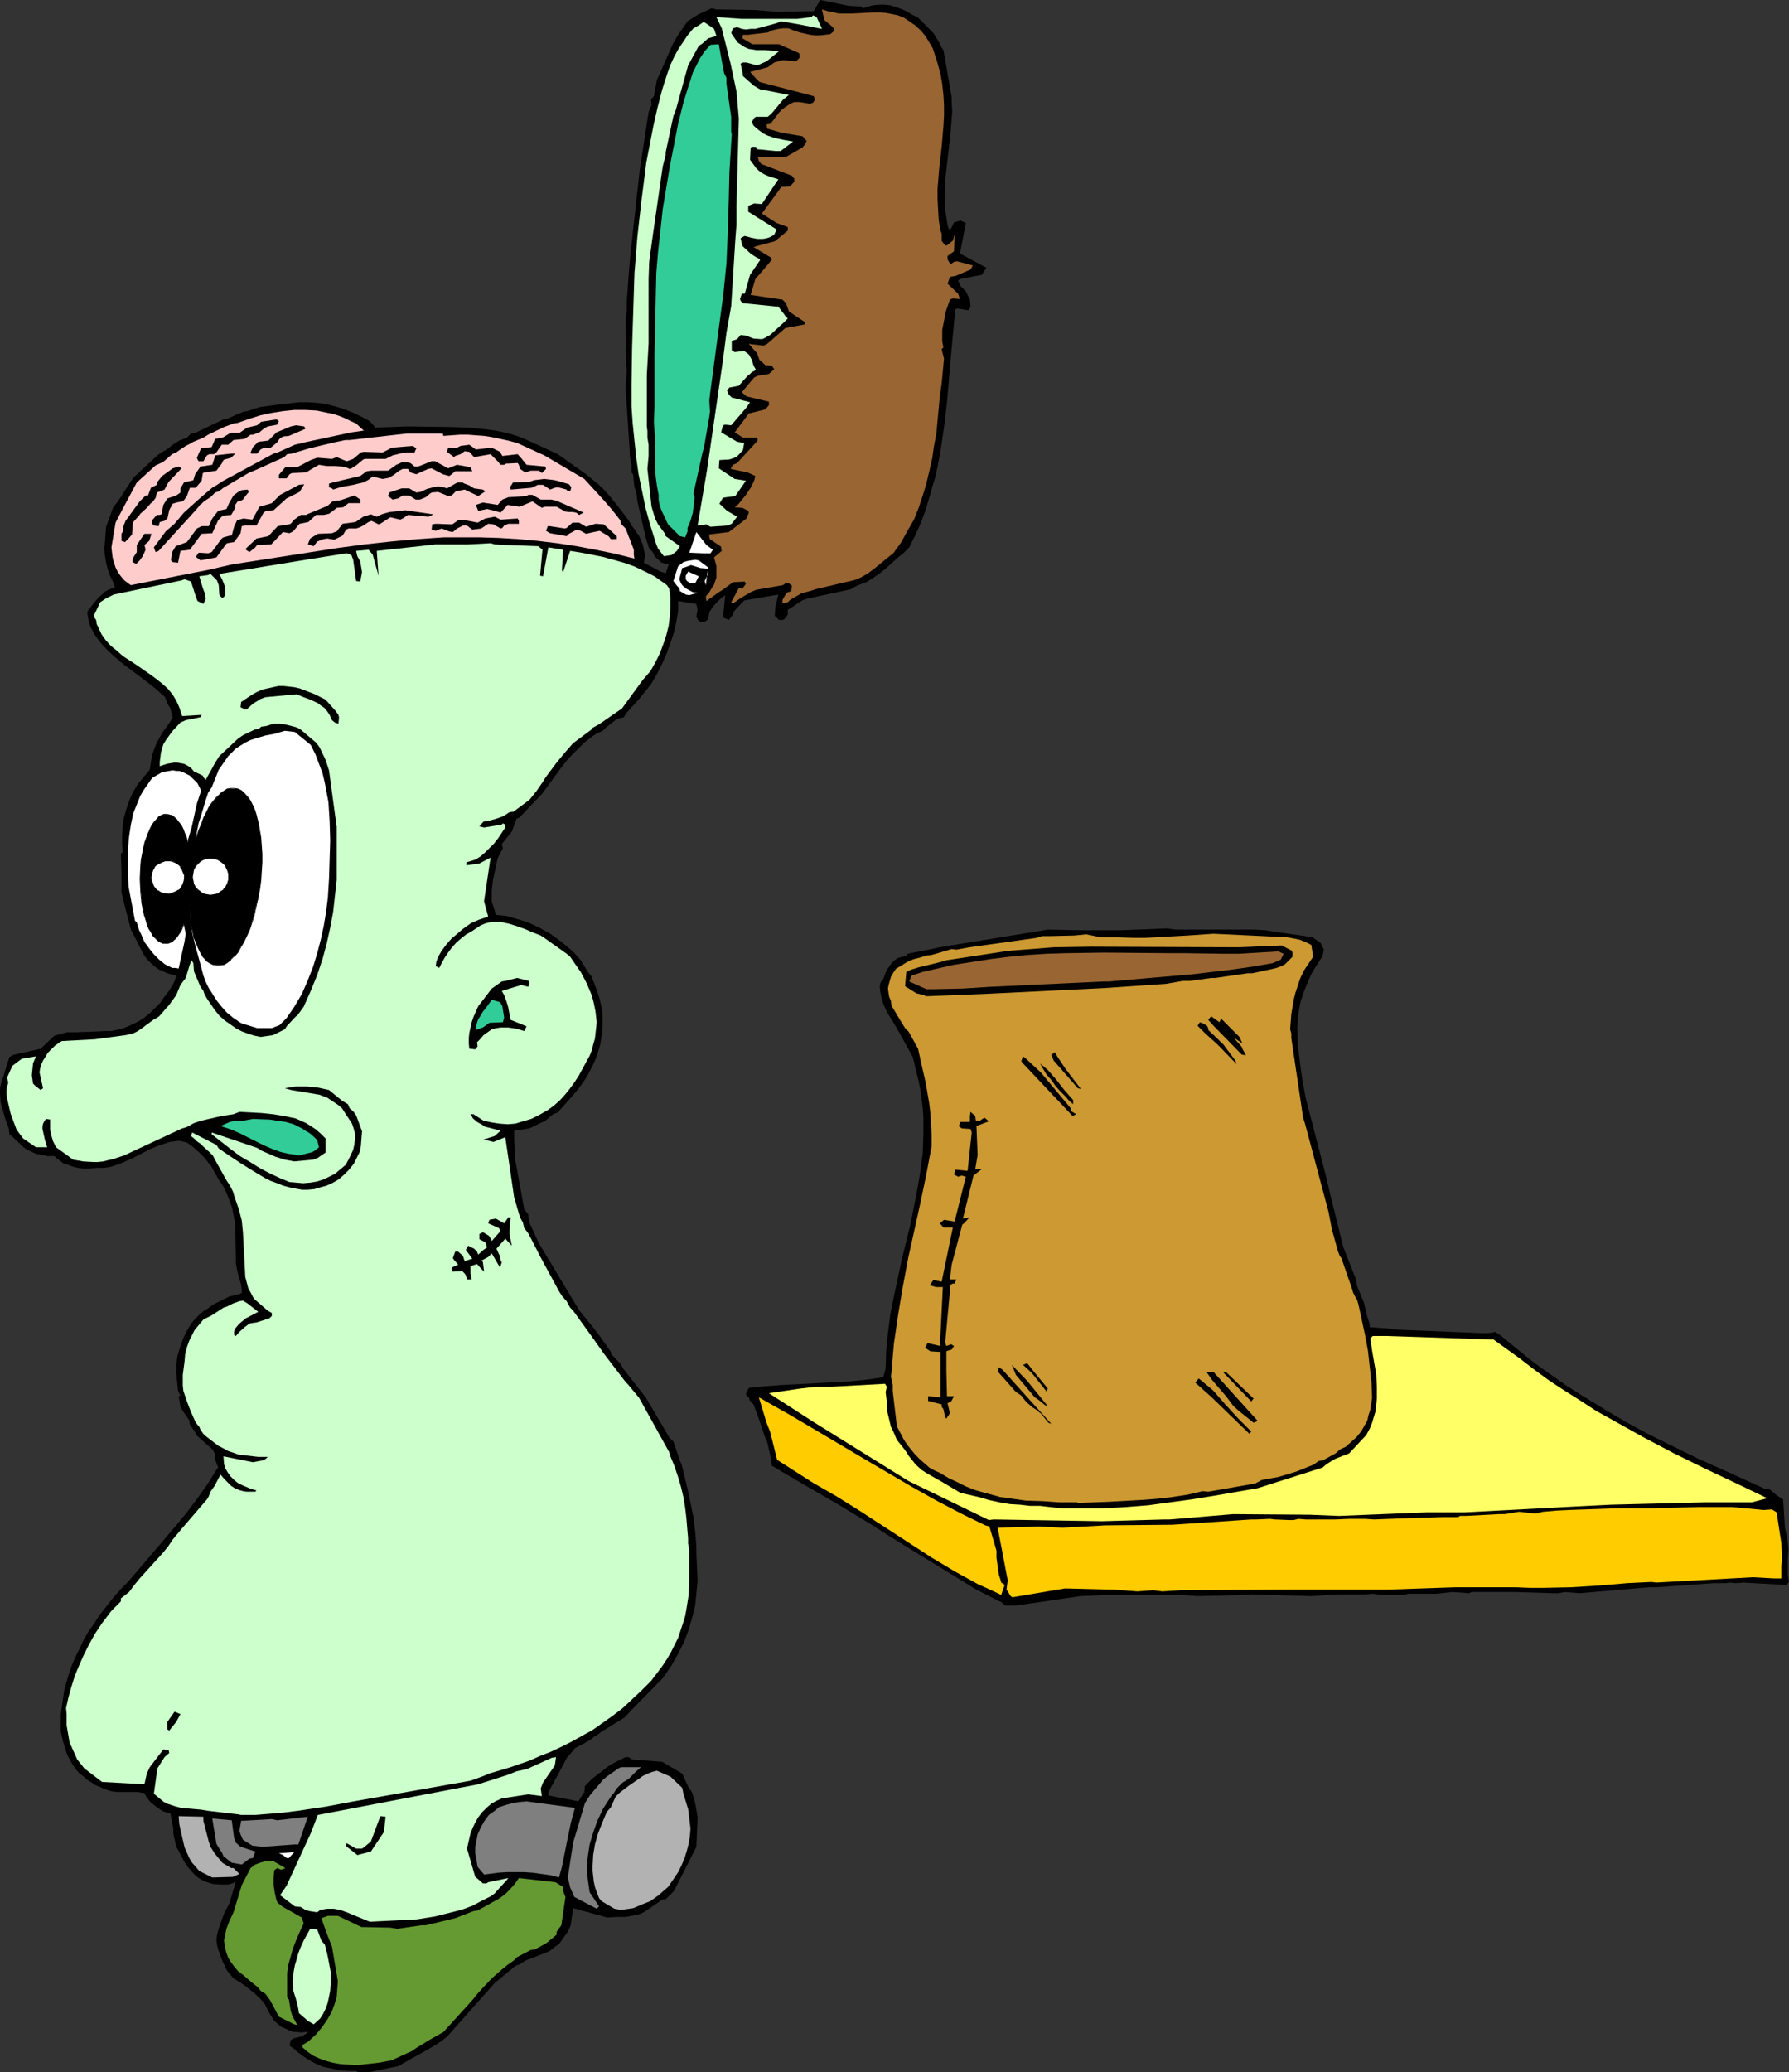 <?xml version="1.0" encoding="UTF-8" standalone="no"?>
<svg
   version="1.0"
   width="129.724mm"
   height="150.178mm"
   id="svg75"
   sodipodi:docname="Frankenstein - Head Open.wmf"
   xmlns:inkscape="http://www.inkscape.org/namespaces/inkscape"
   xmlns:sodipodi="http://sodipodi.sourceforge.net/DTD/sodipodi-0.dtd"
   xmlns="http://www.w3.org/2000/svg"
   xmlns:svg="http://www.w3.org/2000/svg">
  <rect width="100%" height="100%" fill="#333333" stroke="none"/>
  <sodipodi:namedview
     id="namedview75"
     pagecolor="#ffffff"
     bordercolor="#000000"
     borderopacity="0.25"
     inkscape:showpageshadow="2"
     inkscape:pageopacity="0.0"
     inkscape:pagecheckerboard="0"
     inkscape:deskcolor="#d1d1d1"
     inkscape:document-units="mm" />
  <defs
     id="defs1">
    <pattern
       id="WMFhbasepattern"
       patternUnits="userSpaceOnUse"
       width="6"
       height="6"
       x="0"
       y="0" />
  </defs>
  <path
     style="fill:#000000;fill-opacity:1;fill-rule:evenodd;stroke:none"
     d="m 97.606,567.278 h -2.101 l -2.424,-0.162 -2.101,-0.485 -2.424,-0.485 -2.262,-0.969 -2.262,-1.293 -1.131,-0.808 -1.131,-0.808 -1.131,-0.969 -1.293,-0.969 0.323,-1.454 0.646,-0.485 2.586,-0.646 1.616,-1.131 h -0.97 l -0.97,0.162 -0.97,-0.162 h -1.131 l -0.97,-0.323 -0.97,-0.485 -1.131,-0.485 -0.97,-0.485 v -0.162 l -1.293,-1.131 -1.616,-2.585 -0.808,-1.777 -1.454,-1.777 -1.616,-1.454 -1.778,-1.454 -1.778,-1.293 -2.101,-1.293 -1.778,-2.1 -1.293,-2.747 -1.131,-3.07 -0.323,-1.293 -0.162,-1.293 0.162,-1.293 0.323,-1.293 0.808,-2.424 0.97,-2.585 1.293,-2.424 1.778,-5.978 -0.97,0.485 -1.131,0.323 H 61.57 60.438 l -2.101,-0.162 -2.101,-0.646 -0.97,-0.485 -0.808,-0.485 -0.808,-0.646 -0.646,-0.646 -1.293,-1.454 -1.131,-1.616 -1.616,-3.07 -0.646,-1.131 -0.808,-3.555 v -1.454 l -0.808,-4.201 -0.97,-0.162 -0.97,-0.323 -0.808,-0.485 -0.97,-0.646 -0.808,-0.646 -0.97,-0.808 -0.646,-0.808 -0.646,-0.969 -0.323,-0.646 -2.101,-0.323 h -1.131 -2.424 -1.131 -0.97 l -1.131,-0.162 -1.131,-0.323 -1.293,-0.485 -1.131,-0.485 -1.131,-0.485 -1.131,-0.808 -1.131,-0.646 -0.97,-0.969 -1.131,-0.808 -0.808,-0.969 -0.808,-1.131 -0.646,-1.131 -0.646,-1.131 -0.485,-1.131 -0.97,-3.07 -0.646,-2.908 v -1.454 -3.07 l 0.323,-2.262 0.323,-2.262 0.323,-2.262 0.646,-2.262 0.646,-2.262 0.808,-2.262 0.97,-2.262 1.131,-2.262 1.131,-2.424 1.293,-2.262 1.616,-2.262 1.454,-2.262 1.778,-2.262 1.778,-2.262 1.939,-2.262 2.262,-2.262 6.626,-7.755 6.464,-7.594 3.07,-3.716 2.909,-3.878 2.747,-3.878 2.424,-3.878 0.485,-0.646 -0.808,-2.1 -0.162,-1.777 -0.485,-0.969 -4.363,-3.878 -0.323,-0.646 -1.616,-2.424 -0.162,-1.131 -1.778,-2.585 -0.646,-1.131 -0.485,-2.908 0.485,-0.162 -0.646,-1.293 -0.485,-4.686 v -2.424 l 0.323,-2.424 0.808,-2.747 0.97,-2.585 0.646,-1.293 0.646,-1.131 0.808,-1.293 0.97,-1.131 1.131,-1.131 1.131,-0.969 1.293,-0.808 1.293,-0.969 4.525,-2.262 2.747,-0.646 0.646,-0.323 v -0.969 l -0.162,-1.293 -0.646,-2.1 -0.485,-1.939 -0.323,-1.939 v -1.939 l -0.162,-7.755 -0.162,-1.777 -0.323,-1.616 -0.323,-1.777 -0.485,-1.454 -0.646,-1.616 -0.646,-1.616 -0.808,-1.616 -1.131,-1.616 -2.262,-4.039 -0.485,-0.485 -1.131,-1.454 -1.454,-1.454 -1.616,-1.454 -1.778,-1.293 -2.101,-0.485 -1.293,0.162 -1.293,0.162 -1.454,0.485 -1.131,0.323 -2.747,1.131 -5.01,2.585 -2.586,1.131 -2.586,0.969 -1.293,0.323 -1.293,0.162 h -1.616 l -2.747,0.162 h -1.293 l -1.454,-0.162 -1.293,-0.323 -1.293,-0.485 -1.454,-0.485 -1.293,-0.969 -1.131,-0.969 H 12.928 L 10.827,316.195 9.858,316.034 8.726,315.549 7.757,315.065 6.626,314.418 3.555,311.51 2.586,310.702 2.424,309.086 1.454,306.501 0.808,304.239 0.162,301.977 0,299.554 v -1.131 l 0.162,-1.131 2.424,-7.755 1.293,-0.646 7.272,-1.616 3.717,-3.555 1.131,-0.323 1.293,-0.323 1.131,-0.323 h 2.424 l 4.686,-0.162 3.232,-0.162 h 1.616 l 1.616,-0.323 1.454,-0.323 1.616,-0.646 1.454,-0.646 1.616,-0.808 1.454,-0.969 1.616,-1.293 1.293,-1.293 1.293,-1.293 1.131,-1.616 1.131,-1.454 0.97,-1.454 0.808,-1.454 0.485,-1.616 -1.293,-0.323 -1.131,-0.323 -1.131,-0.485 -1.131,-0.485 -1.131,-0.808 -1.131,-0.969 -0.97,-0.969 -0.97,-1.293 -3.555,-6.948 -1.131,-4.362 -1.454,-5.817 v -5.817 l -0.162,-4.847 0.485,-0.323 -0.162,-2.262 v -2.424 l 0.162,-2.424 0.323,-2.262 0.646,-2.262 0.808,-2.424 0.97,-2.262 1.454,-2.424 3.232,-3.878 0.485,-3.07 0.323,-1.454 0.485,-1.293 0.646,-1.616 0.808,-1.454 0.808,-1.454 1.131,-1.454 1.616,-2.424 -0.646,-2.585 -0.808,-1.293 -0.646,-1.777 -2.909,-2.585 -2.101,-1.616 -2.101,-1.616 -4.525,-3.393 -2.101,-1.777 -2.101,-1.939 -1.939,-2.1 -1.616,-2.262 -0.485,-0.969 -0.485,-0.808 -0.485,-1.454 -0.323,-1.454 -0.162,-1.454 1.616,-2.1 1.616,-1.939 0.808,-0.646 0.808,-0.808 0.97,-0.485 0.808,-0.323 0.97,-0.162 -0.323,-1.293 -0.97,-1.939 -0.646,-1.777 -0.485,-1.939 -0.323,-1.939 -0.162,-1.939 0.162,-1.939 0.323,-4.039 1.939,-5.332 1.293,-1.616 4.202,-6.463 6.626,-6.14 1.131,-0.808 1.454,-0.808 1.616,-1.293 1.778,-1.131 2.101,-0.808 1.131,-1.131 1.131,-0.162 7.757,-3.716 0.97,-0.162 4.525,-1.939 1.131,-0.162 1.778,-0.646 1.778,-0.485 3.555,-0.485 6.949,-0.808 h 2.586 l 2.424,0.162 2.424,0.323 2.424,0.646 2.262,0.646 2.424,0.969 2.424,1.131 2.424,1.293 1.293,1.454 0.162,0.323 8.726,-0.323 12.282,0.162 4.686,0.162 4.848,0.485 2.424,0.323 2.424,0.485 2.424,0.646 2.424,0.808 9.858,4.524 7.918,5.655 1.778,1.454 1.616,1.293 1.454,1.454 1.454,1.616 2.586,3.231 2.586,3.393 0.97,1.616 0.97,1.293 0.162,0.323 0.808,1.131 0.97,2.262 0.646,2.908 -0.323,2.1 4.525,2.424 1.454,0.485 0.808,-2.424 -1.939,-0.485 -1.939,-1.777 -0.485,-1.131 -0.97,-0.969 -0.97,-3.07 -2.262,-9.856 -0.323,-2.585 -0.485,-1.293 -0.162,-1.293 -0.162,-2.1 -0.485,-0.646 v -1.939 l -0.485,-2.747 v -1.131 l -1.131,-17.127 0.323,-5.17 -0.162,-1.131 v -6.624 l -0.162,-5.817 0.323,-2.908 v -2.262 l 0.485,-6.948 0.485,-5.655 2.586,-23.428 2.424,-15.834 0.808,-1.939 -0.162,-1.454 0.808,-0.969 0.808,-4.362 1.778,-4.039 1.778,-4.039 0.97,-2.1 1.131,-1.939 1.293,-1.939 1.454,-2.1 3.07,-1.939 3.555,-1.616 1.293,0.323 10.666,0.162 5.818,0.485 8.565,-0.162 h 1.616 L 224.785,0 l 7.918,1.616 3.394,0.162 0.323,0.485 2.747,-0.808 1.778,-0.162 h 1.454 l 1.616,0.162 1.454,0.485 1.454,0.485 1.454,0.646 1.616,0.969 1.616,0.808 4.202,4.201 1.778,2.908 0.485,1.131 0.485,0.646 2.262,12.926 v 1.616 l 0.162,2.1 -0.162,2.1 -0.323,4.201 -0.485,4.201 -0.485,4.201 -0.485,4.201 -0.162,4.039 v 2.1 l 0.162,2.1 0.323,2.1 0.323,2.1 0.323,0.969 0.485,0.162 0.97,-1.939 1.778,-0.485 1.454,0.646 -1.616,8.402 7.272,3.878 -1.293,1.939 -5.979,1.131 -0.485,0.485 0.646,1.454 1.454,1.454 1.131,2.262 0.162,2.1 -0.646,0.808 -3.07,-0.485 -0.485,0.323 -1.131,12.279 -1.131,13.249 -0.808,6.624 -0.97,6.624 -0.646,3.393 -0.646,3.231 -0.97,3.231 -0.97,3.393 -0.97,3.231 -1.293,3.393 -1.454,3.231 -1.616,3.231 -1.454,1.454 -1.778,1.454 -1.616,1.454 -1.616,1.454 -1.616,1.293 -1.616,1.131 -1.778,1.131 -1.616,0.646 -1.293,0.485 -1.616,0.969 -11.958,2.585 -1.131,0.323 -4.202,2.747 v 1.293 l -0.97,1.293 -0.485,0.162 h -0.97 l -1.131,-1.131 0.162,-2.585 0.808,-3.231 -9.373,1.616 -2.747,2.908 -0.323,0.969 -1.131,1.454 -1.616,-0.646 0.646,-6.14 -1.293,0.969 -1.293,1.293 -0.97,1.131 -0.808,1.293 -0.323,1.939 -1.131,0.808 -1.454,-0.323 -0.323,-0.485 -0.323,-0.808 0.323,-1.777 -0.323,-1.616 -5.01,-0.808 v 2.908 l -0.485,2.747 -0.646,2.908 -0.97,2.908 -0.97,2.747 -1.293,2.908 -1.454,2.908 -1.616,2.747 -3.232,4.039 -3.555,3.878 -0.646,1.131 -1.939,0.485 -3.07,2.424 -0.808,0.808 -1.454,0.646 -1.293,0.808 -2.262,1.777 -2.262,2.262 -2.101,2.1 -1.939,2.424 -1.778,2.424 -3.394,4.686 -6.302,6.624 -0.808,0.323 -1.293,3.555 -2.747,3.393 0.162,0.646 0.162,0.485 -1.454,2.747 -1.293,5.978 -0.323,2.908 v 1.454 1.454 l 1.131,3.716 2.909,0.323 2.909,0.808 3.07,0.969 3.07,1.454 2.909,1.616 2.909,2.1 2.909,2.424 1.293,1.293 1.293,1.454 1.939,3.231 0.97,1.131 0.808,2.1 0.808,2.1 0.646,2.1 0.485,2.1 0.323,2.1 v 2.1 1.939 l -0.323,2.1 -0.323,2.1 -0.646,2.1 -0.646,1.939 -0.97,2.1 -1.131,2.1 -1.293,2.1 -1.454,1.939 -1.778,2.1 -2.586,2.908 -1.131,1.293 -1.293,0.485 -2.101,1.777 -4.363,2.1 -4.202,0.646 v 2.747 l 0.162,2.747 0.162,2.747 0.485,2.585 0.97,5.332 0.97,5.332 1.131,1.454 0.162,1.939 2.747,5.978 10.989,18.258 4.04,5.009 1.616,2.1 3.07,4.362 0.162,0.646 2.424,2.585 0.97,1.616 5.979,7.594 6.464,10.987 1.131,1.131 1.778,5.17 0.485,1.131 1.616,6.624 0.808,3.878 0.808,3.878 0.485,4.039 0.323,4.039 v 1.777 l 0.323,7.594 -0.323,3.393 -0.323,3.393 -0.808,3.231 -0.97,3.393 -1.293,3.393 -1.616,3.231 -1.939,3.393 -2.262,3.231 -7.757,7.917 -2.747,2.908 -3.717,2.262 -2.586,1.616 -1.293,0.969 -0.646,0.323 -1.131,0.969 -4.202,2.262 -0.485,0.646 -1.131,1.293 -0.485,0.485 -2.586,4.847 -2.101,3.878 -0.485,1.131 v 0.646 l 8.242,1.616 1.616,-2.585 0.162,-1.616 2.101,-2.1 4.848,-3.716 4.202,-2.1 h 0.808 l 0.97,0.646 8.242,0.646 5.494,3.231 1.616,3.555 0.808,1.131 0.323,0.646 0.808,2.747 0.646,3.716 v 0.485 l -0.323,7.755 -6.141,12.118 -2.262,2.262 h -0.808 l -5.171,3.555 -1.131,0.485 -1.293,0.323 -2.586,0.485 h -2.586 l -2.424,0.162 -9.373,-2.585 -0.646,4.686 -0.808,1.777 -2.424,3.393 -0.97,0.646 -1.616,1.293 -6.626,2.585 -1.454,0.969 -1.293,0.485 -5.656,4.686 -12.928,14.541 -1.778,1.454 -2.586,1.616 -9.211,5.17 -2.424,0.485 -5.333,1.131 h -3.232 z"
     id="path1" />
  <path
     style="fill:#659932;fill-opacity:1;fill-rule:evenodd;stroke:none"
     d="m 98.091,565.662 -3.394,-0.162 -1.778,-0.162 -1.778,-0.323 -1.778,-0.485 -1.778,-0.646 -1.778,-0.808 -1.616,-1.131 -1.293,-1.131 v -0.646 l 1.616,-0.969 2.101,-1.939 1.616,-1.939 1.454,-2.1 1.131,-1.939 0.808,-2.1 0.646,-2.1 0.162,-2.262 0.162,-2.1 -1.616,-9.533 -1.293,-3.231 -1.616,-4.524 1.778,-0.646 h 2.747 l 6.464,3.07 7.918,0.162 1.939,0.323 6.626,-0.969 h 1.131 l 8.08,-1.939 5.01,-1.939 1.131,-0.162 5.818,-3.231 1.616,-1.131 1.454,-1.454 1.293,-1.454 1.131,-1.616 10.019,1.131 2.101,1.293 v 1.131 l 0.646,1.616 -1.131,7.755 -1.293,1.777 v 0.808 l -2.747,2.262 -1.131,0.646 -2.101,1.131 -1.131,0.162 -3.717,1.939 -0.97,0.969 -1.616,1.131 -1.616,1.293 -1.454,1.293 -1.454,1.293 -2.586,2.747 -1.293,1.454 -1.293,1.616 -7.918,8.725 -3.717,2.1 -3.717,2.262 -1.131,0.808 -5.656,2.585 -3.555,0.646 z"
     id="path2" />
  <path
     style="fill:#659932;fill-opacity:1;fill-rule:evenodd;stroke:none"
     d="m 80.638,554.514 -4.202,-2.1 -2.424,-4.524 -1.293,-1.777 -1.131,-0.646 -1.131,-1.293 -1.454,-1.131 -2.424,-2.1 -1.293,-0.969 -0.97,-1.131 -0.97,-1.293 -0.808,-1.293 -0.485,-1.293 -0.323,-1.293 -0.162,-0.969 -0.162,-1.131 0.162,-0.969 0.485,-2.262 0.808,-2.1 1.131,-2.424 2.262,-7.432 2.424,-4.686 1.293,-0.969 1.293,-0.485 1.131,-0.323 1.131,-0.162 h 1.293 l 3.394,1.939 -1.131,0.485 -1.131,-0.485 -0.808,0.646 -0.162,2.1 v 1.939 l 0.323,2.1 0.485,2.1 0.323,0.646 1.454,1.131 5.171,2.908 0.485,1.616 -1.131,2.424 -0.97,2.262 -0.808,2.1 -0.646,2.262 -0.646,2.262 -0.323,2.262 v 2.1 2.262 2.262 l 0.485,0.646 0.485,3.07 0.485,1.454 1.293,2.424 z"
     id="path3" />
  <path
     style="fill:#ccffcc;fill-opacity:1;fill-rule:evenodd;stroke:none"
     d="m 85.971,554.514 -1.616,-0.969 -2.424,-2.1 -0.162,-1.131 -0.485,-2.1 -0.323,-1.131 -0.323,-0.969 -0.323,-1.131 v -0.969 l -0.162,-1.131 0.162,-0.969 0.162,-1.777 0.323,-1.777 0.485,-1.616 0.485,-1.777 0.646,-1.616 0.808,-1.777 1.778,-3.231 1.939,0.162 1.131,3.07 0.97,1.131 0.646,2.585 0.485,2.424 0.485,2.585 v 2.585 l -0.162,2.424 -0.485,2.424 -0.323,1.293 -0.485,1.293 -0.646,1.293 -0.808,1.293 z"
     id="path4" />
  <path
     style="fill:#ccffcc;fill-opacity:1;fill-rule:evenodd;stroke:none"
     d="m 101.323,526.4 -6.302,-2.585 -1.778,-0.646 -1.778,-0.323 h -1.778 l -0.97,0.162 -0.97,0.162 -0.808,0.646 -2.101,-0.323 -1.131,-0.323 -1.293,-0.808 -1.616,-0.162 -4.04,-3.07 1.778,-2.585 6.626,-14.38 1.939,-5.009 43.955,-8.402 8.08,-2.585 2.424,-0.969 2.909,-0.646 6.787,-3.07 1.131,-0.162 -0.323,2.262 -3.232,4.686 -0.646,1.616 0.323,2.1 -3.717,-0.485 -7.272,1.131 -1.454,0.646 -1.454,0.808 -1.293,1.131 -1.131,1.131 -1.131,1.454 -0.808,1.454 -0.646,1.293 -0.646,1.616 -0.97,4.201 2.262,7.755 0.808,0.646 1.293,1.131 h 0.97 l 0.485,-0.323 5.494,-1.131 -0.485,0.646 -2.101,2.262 -1.131,1.293 -1.131,0.808 -2.586,1.293 -2.424,1.293 -2.586,0.969 -2.424,0.646 -2.586,0.646 -2.586,0.646 -5.01,0.808 z"
     id="path5" />
  <path
     style="fill:#b2b2b2;fill-opacity:1;fill-rule:evenodd;stroke:none"
     d="m 170.165,523.169 -1.778,-0.323 -3.555,-2.1 -0.646,-0.808 -0.646,-1.616 -0.485,-1.454 -0.323,-1.454 -0.162,-1.454 -0.162,-1.454 v -1.454 l 0.162,-2.908 0.485,-2.908 0.808,-2.908 1.131,-2.908 1.293,-3.07 1.131,-1.293 1.293,-2.908 0.97,-0.969 1.454,-1.131 1.293,-0.969 2.586,-1.777 1.131,-0.808 1.293,-0.646 1.293,-0.485 1.293,-0.323 3.717,1.616 3.232,3.07 0.323,1.616 1.293,4.201 0.646,5.332 -0.162,2.1 -0.323,1.939 -0.485,1.939 -0.646,2.1 -0.808,1.939 -0.97,1.939 -1.293,1.939 -1.454,2.1 -1.293,1.131 -1.293,1.131 -1.131,0.808 -1.131,0.808 -2.424,0.969 -2.262,0.969 z"
     id="path6" />
  <path
     style="fill:#7f7f7f;fill-opacity:1;fill-rule:evenodd;stroke:none"
     d="m 163.539,522.845 -6.141,-3.231 -1.131,-2.585 -0.646,-2.747 1.454,-9.533 3.232,-10.825 1.454,-2.262 1.778,-2.1 1.778,-2.1 0.97,-0.808 1.131,-0.808 2.101,-1.454 0.646,-0.323 h 5.494 l -1.293,1.131 -1.293,1.293 -0.808,0.808 -0.808,0.485 -0.808,0.485 -1.454,1.454 -0.485,0.646 -0.485,0.808 -0.485,0.485 -0.323,0.485 -2.101,3.231 -1.616,3.393 -1.131,3.231 -0.97,3.231 -0.485,3.231 -0.323,3.231 0.323,3.231 0.485,3.393 2.586,3.878 z"
     id="path7" />
  <path
     style="fill:#b2b2b2;fill-opacity:1;fill-rule:evenodd;stroke:none"
     d="m 58.176,514.282 -3.555,-1.777 -2.101,-2.424 -0.646,-1.131 -1.293,-2.908 -0.485,-2.1 -0.485,-2.1 -0.485,-2.262 -0.162,-2.1 6.787,0.162 v 1.131 l 1.454,5.655 0.485,1.454 1.131,1.777 2.101,2.585 2.424,1.454 h 0.646 l 1.616,1.616 -1.778,0.808 z"
     id="path8" />
  <path
     style="fill:#7f7f7f;fill-opacity:1;fill-rule:evenodd;stroke:none"
     d="m 153.197,514.282 -2.424,-0.646 -2.424,-0.323 -2.262,-0.323 -2.424,-0.162 h -2.424 -2.424 l -2.424,0.162 -2.424,0.323 -1.293,0.162 -1.778,-2.1 -0.323,-1.939 -0.323,-1.777 v -1.777 l 0.323,-1.616 0.323,-1.777 0.808,-1.777 0.97,-1.777 1.293,-1.777 1.616,-1.131 1.131,-0.969 1.939,-0.646 1.778,-0.485 1.939,-0.323 1.939,-0.162 13.251,1.777 -1.131,4.201 -0.808,3.878 -0.808,4.039 -0.808,4.039 z"
     id="path9" />
  <path
     style="fill:#7f7f7f;fill-opacity:1;fill-rule:evenodd;stroke:none"
     d="m 66.256,510.728 -2.747,-0.485 -2.262,-1.777 -0.323,-0.808 -1.616,-2.585 -1.131,-6.948 5.333,0.485 0.646,4.847 0.485,1.293 1.293,1.131 4.04,1.293 -0.646,1.777 -0.97,0.162 z"
     id="path10" />
  <path
     style="fill:#ffffff;fill-opacity:1;fill-rule:evenodd;stroke:none"
     d="m 79.184,508.95 h -0.646 l -0.97,-0.808 -1.131,-0.485 4.202,-0.323 z"
     id="path11" />
  <path
     style="fill:#000000;fill-opacity:1;fill-rule:evenodd;stroke:none"
     d="m 97.929,508.142 -3.232,-2.585 0.323,-0.646 2.586,1.454 h 1.616 l 0.485,-0.323 1.939,-1.616 2.586,-6.948 1.454,0.162 -0.485,4.201 -3.555,5.332 z"
     id="path12" />
  <path
     style="fill:#7f7f7f;fill-opacity:1;fill-rule:evenodd;stroke:none"
     d="m 71.912,505.88 -2.747,-0.323 -2.586,-1.616 -0.646,-1.454 -0.323,-0.969 0.485,-2.747 8.403,-0.485 1.454,0.323 8.403,-0.969 -2.586,7.594 h -0.97 z"
     id="path13" />
  <path
     style="fill:#ccffcc;fill-opacity:1;fill-rule:evenodd;stroke:none"
     d="m 65.286,496.994 -8.242,-0.969 -1.939,-0.323 -1.778,-0.162 -3.717,-0.323 -1.778,-0.485 -1.939,-0.646 -0.97,-0.485 -0.808,-0.646 -0.97,-0.808 -0.97,-0.808 0.97,-6.948 1.939,-3.07 1.293,-1.131 -0.162,-0.808 -1.454,-0.162 -3.717,4.847 -0.808,1.777 -0.646,2.908 -11.635,-0.646 -4.848,-3.716 -1.939,-2.424 -2.101,-4.686 -0.808,-4.686 v -1.131 -1.939 l -0.162,-1.616 0.646,-2.908 0.808,-2.908 0.97,-3.07 1.131,-2.747 1.293,-2.908 1.454,-2.908 1.616,-2.908 1.939,-2.908 2.586,-3.393 2.586,-2.585 v -0.808 l 2.262,-1.777 1.454,-1.939 1.454,-1.777 6.302,-6.948 1.454,-1.777 1.293,-1.939 2.424,-2.908 6.949,-8.079 0.485,-0.808 0.485,-1.293 1.131,-1.616 1.616,-3.07 0.97,1.131 0.97,0.969 0.97,0.969 0.97,0.646 1.131,0.485 1.131,0.323 0.97,0.162 h 1.131 1.293 l 0.323,-0.323 -1.616,-0.485 -1.131,-0.485 -1.131,-0.485 -1.293,-0.646 -0.97,-0.808 -0.97,-0.969 -0.808,-1.131 -0.646,-1.131 -0.323,-1.131 -0.162,-2.1 8.08,1.616 2.586,-0.485 0.485,-0.162 0.485,-0.323 0.485,-0.485 H 70.781 l -2.747,-0.323 -2.747,-0.323 -1.293,-0.485 -1.454,-0.485 v 0 l -1.778,-0.969 -0.97,-0.485 -3.555,-2.747 -0.485,-0.485 -0.808,-1.131 -0.323,-0.808 -0.97,-1.131 -1.293,-2.908 -1.131,-2.908 -0.485,-1.454 -0.485,-1.454 -0.162,-1.454 v -1.454 -1.454 l 0.485,-3.716 0.162,-1.939 0.485,-1.939 0.646,-1.777 0.97,-1.939 0.485,-0.969 0.808,-0.969 0.808,-0.969 0.808,-0.969 0.97,-0.485 1.293,-0.646 3.232,-2.1 0.97,-0.323 1.616,-0.808 1.778,-0.646 0.97,-0.162 1.293,0.808 2.909,2.262 -3.394,1.777 -0.808,0.646 -1.131,0.969 -0.808,0.969 -0.323,0.485 -0.162,0.646 v 0.808 l 0.485,0.323 0.97,-1.131 1.454,-1.293 1.293,-0.969 0.808,-0.162 1.131,-0.162 3.555,-1.131 0.646,-0.646 v -0.808 l -1.131,-0.646 -3.555,-3.07 -0.485,-0.646 -0.485,-0.969 -0.808,-1.454 -0.808,-3.07 -0.646,-12.279 -0.162,-1.616 -0.162,-1.616 -0.808,-3.07 -1.131,-3.231 -0.485,-1.616 -0.808,-1.616 -0.97,-1.454 -3.232,-5.817 -0.485,-0.969 -0.808,-0.808 -1.778,-1.616 -0.808,-0.808 -0.97,-0.646 -0.808,-0.808 -0.808,-0.646 0.323,-0.969 6.626,3.393 0.646,0.969 2.586,1.777 3.394,2.262 3.394,2.1 3.232,1.939 1.616,0.808 1.778,0.646 1.616,0.646 1.778,0.485 1.616,0.323 1.778,0.323 h 1.616 l 1.778,-0.162 1.616,-0.485 1.778,-0.485 1.778,-0.808 1.616,-0.969 1.454,-1.293 1.293,-1.293 1.293,-1.616 0.808,-1.616 0.808,-1.616 0.323,-1.616 0.323,-4.039 -1.616,-4.362 -0.808,-1.131 -0.97,-0.808 -0.485,-1.131 -1.616,-0.969 -3.555,-2.908 -1.454,-0.323 -1.454,-0.323 -3.07,-0.323 h -3.232 l -2.909,0.485 1.778,0.485 1.939,0.323 1.939,0.323 1.939,0.323 1.939,0.323 2.101,0.808 0.97,0.646 0.97,0.646 0.97,0.646 1.131,0.969 2.747,4.201 0.485,1.454 0.323,1.293 v 1.454 l -0.162,1.454 -0.323,1.454 -0.646,1.454 -0.646,1.293 -0.808,1.454 -0.97,0.808 -0.97,0.808 -0.97,0.808 -0.97,0.485 -1.939,0.969 -1.939,0.646 -1.939,0.323 -1.939,0.162 -1.778,-0.162 -1.939,-0.162 -2.747,-1.131 -2.747,-1.293 -2.747,-1.454 -2.586,-1.616 -2.747,-1.616 -2.586,-1.939 -5.171,-4.039 v -0.485 l 12.443,4.201 1.293,0.808 1.131,0.485 2.586,1.131 2.586,0.808 2.586,0.485 5.171,-0.485 1.293,-0.485 2.101,-1.454 v -3.878 l -1.293,-1.293 -1.293,-1.131 -1.454,-0.969 -1.293,-0.808 -1.454,-0.646 -1.454,-0.646 -1.616,-0.323 -1.454,-0.323 -3.07,-0.485 -3.07,-0.323 -3.07,-0.162 -3.07,-0.162 -1.616,0.646 -3.232,0.485 -5.656,1.293 -0.485,0.162 -1.454,0.485 -2.101,1.131 -1.131,0.323 -15.998,7.432 -2.909,0.969 -1.454,0.323 -1.293,0.323 -1.454,0.162 h -1.293 l -2.747,-0.162 -2.747,-0.485 -4.686,-3.393 -0.808,-1.616 -0.485,-1.616 -0.323,-1.616 v -1.616 -1.131 l -1.131,-0.162 -0.485,0.646 -0.323,0.646 -0.162,0.646 v 0.808 l 0.323,1.454 0.323,1.454 0.646,2.1 H 9.858 l -3.555,-2.424 -1.778,-2.424 -1.616,-4.362 -0.485,-2.1 -0.485,-2.1 -0.162,-1.131 v -0.969 l 0.162,-1.131 0.323,-0.969 -0.323,-1.454 1.454,-3.231 2.586,-1.939 3.878,-0.646 -0.808,1.939 -0.323,3.231 0.323,2.262 0.646,0.646 1.454,1.131 0.646,-0.485 -0.97,-4.362 0.162,-0.969 0.323,-1.131 0.485,-1.131 0.646,-0.969 0.646,-1.131 0.97,-0.969 0.97,-0.969 1.131,-0.808 0.808,-0.485 9.05,-0.485 8.403,-1.131 2.101,-0.485 1.293,-0.646 1.131,-0.808 3.07,-2.262 0.646,-0.323 0.97,-0.646 2.101,-2.424 0.485,-0.485 2.101,-2.908 1.131,-2.747 1.454,-1.939 1.131,-3.716 0.485,-1.131 0.485,0.808 0.162,2.262 1.778,4.201 0.808,1.131 0.323,0.969 0.646,1.131 2.101,3.07 1.293,1.616 1.454,1.293 1.616,1.131 1.616,1.131 1.616,0.808 1.778,0.646 1.616,0.485 1.616,0.323 3.394,-0.485 3.232,-1.616 0.646,-0.969 2.424,-2.585 0.323,-0.162 1.778,-2.424 1.939,-4.362 1.778,-4.362 1.454,-4.362 1.131,-4.201 0.97,-4.362 0.808,-4.362 0.485,-4.362 0.485,-4.362 v -10.341 -1.454 -2.747 l -2.101,-15.511 -0.97,-2.908 -1.616,-3.393 -0.97,-1.293 -4.202,-3.555 -0.808,-0.485 -0.97,-0.323 -1.939,-0.485 -1.778,-0.323 h -1.939 l -2.101,0.646 -1.293,0.162 -0.485,0.485 -1.293,0.323 -3.07,1.454 -1.454,0.969 -5.171,4.847 -1.131,1.777 -2.586,4.686 -0.646,-0.646 -0.162,-0.485 -2.424,-1.131 -0.808,-0.969 -0.97,-0.646 -0.97,-0.485 -0.808,-0.162 -0.97,-0.162 h -0.97 l -1.939,0.323 -1.939,0.646 v -1.131 l 0.162,-1.293 0.162,-1.293 0.323,-1.131 0.323,-1.131 0.808,-1.293 0.808,-1.131 0.97,-1.293 2.101,-2.262 1.454,-0.646 4.04,-0.808 0.323,-0.646 -5.333,0.323 -0.808,-2.424 -0.808,-1.777 -0.97,-1.616 -1.293,-1.616 -1.616,-1.454 -1.616,-1.293 -1.778,-1.293 -3.717,-2.585 -3.717,-2.424 -1.616,-1.454 -1.616,-1.293 -1.454,-1.616 -1.131,-1.616 -0.808,-1.777 -0.485,-0.969 -0.162,-1.131 -0.485,-0.646 v -0.808 l 1.616,-3.393 1.454,-0.969 2.262,-1.131 18.584,-3.878 0.808,-0.323 1.778,0.646 1.293,4.039 0.485,1.293 1.616,0.808 0.646,-1.454 -0.323,-1.616 -0.485,-1.293 -0.97,-3.231 2.424,-0.323 0.646,-0.323 1.778,1.777 0.485,1.293 0.162,2.585 0.323,0.485 0.485,0.485 0.485,-0.323 0.323,-0.646 v -0.808 -0.808 l -0.162,-0.808 -0.646,-1.616 -0.808,-1.616 23.755,-3.878 11.15,-1.777 1.293,0.485 0.485,1.293 0.808,5.817 1.131,0.162 0.485,-2.585 -0.485,-2.908 -0.808,-1.454 -0.323,-1.454 3.394,-0.323 1.131,1.293 1.616,5.817 -0.485,-6.786 16.16,-1.777 h 2.586 6.302 l 6.141,-0.323 1.131,0.323 2.909,0.162 9.05,0.323 1.131,0.969 -0.646,7.109 0.808,0.162 1.454,-7.917 4.04,0.646 -0.323,5.655 0.323,0.485 1.939,-5.817 3.07,0.485 5.818,1.131 2.909,0.808 2.909,0.808 2.747,0.969 2.747,1.293 2.909,1.454 3.394,2.424 0.646,0.969 0.323,2.424 v 2.585 l -0.162,2.585 -0.323,2.585 -0.646,2.585 -0.808,2.424 -0.97,2.585 -1.293,2.585 -1.293,2.262 -2.101,2.424 -5.656,7.755 -6.302,4.362 -1.778,0.969 -0.323,0.485 -5.01,3.716 -2.262,2.585 -2.262,2.747 -1.939,2.585 -0.97,1.293 -0.808,1.293 -1.778,2.585 -1.939,2.424 -4.363,3.231 -1.131,0.162 -0.97,0.646 -0.808,0.485 -1.778,0.646 -1.778,0.485 -1.778,0.323 -1.131,1.293 1.293,0.323 4.848,-0.808 0.323,-0.323 0.646,0.323 v 0.808 l -1.939,2.908 -1.131,1.454 -1.293,1.293 -1.131,1.131 -1.293,1.131 -1.293,0.808 -1.454,0.485 -1.131,0.323 v 0.808 l 3.555,-0.485 3.07,-1.616 -1.778,11.956 1.131,4.201 -2.424,0.808 -1.131,0.485 -1.131,0.485 -1.131,0.808 -1.131,0.808 -1.131,0.969 -1.131,0.969 -0.646,0.485 -1.454,1.616 -1.454,1.939 -0.646,1.131 -0.485,0.969 -0.323,0.969 -0.162,1.131 0.97,0.485 0.646,-1.293 0.808,-1.454 0.97,-1.454 0.97,-1.293 1.293,-1.454 1.293,-1.131 1.454,-1.131 1.454,-0.808 1.454,-0.969 0.97,-0.646 1.131,-0.485 1.131,-0.323 1.131,-0.162 h 1.131 0.97 l 2.262,0.485 2.101,0.646 2.262,0.808 2.262,0.969 2.101,0.808 0.97,0.646 6.141,4.362 0.97,0.808 2.101,3.07 0.808,1.131 1.616,3.07 1.293,3.07 0.485,1.616 0.323,1.454 0.323,1.616 0.162,1.454 0.162,1.454 -0.162,1.616 -0.162,1.454 -0.162,1.454 -0.485,1.616 -0.323,1.454 -0.646,1.616 -0.808,1.454 -2.101,3.878 -1.131,1.777 -1.293,1.777 -1.293,1.616 -1.454,1.616 -1.616,1.454 -1.778,1.293 -2.262,1.293 -2.262,1.131 -2.262,0.646 -2.101,0.646 -2.101,0.162 -2.262,-0.162 -2.101,-0.323 -2.262,-0.485 -2.747,-1.777 h -0.808 l 0.323,0.485 0.323,0.646 1.131,0.969 1.454,0.808 0.646,0.485 0.646,0.162 3.717,0.969 -1.616,1.454 -3.07,0.969 2.747,0.646 3.232,-1.293 2.424,16.48 1.616,5.493 0.808,1.454 0.323,1.454 1.131,1.454 2.586,5.009 0.646,1.293 5.171,9.533 0.808,1.293 1.293,1.454 0.97,1.777 0.808,0.808 5.01,6.948 3.555,5.009 5.818,7.594 0.646,0.646 3.07,3.716 8.242,14.865 0.323,1.131 1.131,2.747 0.97,2.908 0.808,2.747 0.646,2.747 0.485,2.908 0.323,2.747 0.485,5.655 v 1.454 l 0.323,1.777 v 1.616 2.747 4.039 l -0.162,3.878 -0.646,4.039 -0.323,1.777 -0.646,2.1 -0.646,1.939 -0.646,1.939 -0.97,1.939 -0.97,1.939 -1.131,1.939 -1.293,1.939 -1.454,1.939 -1.616,2.1 -2.586,2.585 -2.586,2.424 -2.586,2.424 -2.747,2.1 -2.747,1.939 -2.747,1.939 -2.909,1.616 -2.909,1.616 -2.909,1.454 -2.747,1.293 -2.909,1.131 -2.909,1.293 -5.656,1.939 -5.494,1.616 -1.454,0.646 -3.555,1.293 -31.997,5.655 -7.757,1.454 -7.595,1.131 -3.878,0.485 -3.878,0.323 -3.878,0.323 h -3.878 z"
     id="path14" />
  <path
     style="fill:#000000;fill-opacity:1;fill-rule:evenodd;stroke:none"
     d="m 45.894,473.728 v -2.1 l 1.939,-2.747 1.616,0.646 -1.131,2.1 -1.939,2.424 z"
     id="path15" />
  <path
     style="fill:#000000;fill-opacity:1;fill-rule:evenodd;stroke:none"
     d="m 276.82,439.798 h -1.293 l -1.131,-0.969 -0.808,-0.323 -5.979,-3.07 -19.23,-11.795 -4.686,-2.908 -4.525,-2.908 -9.05,-5.493 -9.211,-5.332 -9.373,-5.493 -0.162,-1.616 -1.131,-5.009 -0.485,-0.969 -1.131,-3.231 -0.323,-1.131 -1.778,-4.847 -0.97,-0.969 -0.323,-0.969 -0.646,-0.485 -0.162,-0.485 0.808,-1.616 4.686,-0.485 4.525,-0.323 9.211,-0.485 9.211,-0.485 4.525,-0.485 4.686,-0.646 0.646,-2.424 0.162,-5.009 0.485,-4.847 0.646,-5.009 0.97,-4.847 2.101,-9.856 2.424,-9.856 1.939,-9.856 0.808,-4.847 0.646,-5.009 0.162,-4.847 v -4.847 l -0.162,-2.424 -0.323,-2.585 -0.323,-2.424 -0.485,-2.424 -1.616,-6.624 -3.555,-6.463 -1.778,-3.07 -1.131,-1.777 -0.646,-1.131 -0.97,-2.1 -0.485,-1.616 -0.323,-1.616 -0.162,-1.616 0.162,-0.808 0.323,-0.646 0.485,-0.485 0.646,-1.777 0.485,-0.969 1.131,-1.616 0.646,-0.646 0.808,-0.646 0.808,-0.323 1.778,-0.323 0.323,-0.646 6.626,-1.293 2.101,-0.485 29.734,-4.847 8.888,0.162 h 11.474 l 12.12,-0.485 2.747,0.323 h 1.778 19.554 l 2.909,0.162 13.09,1.939 2.262,1.616 0.485,1.131 0.323,0.485 -0.323,1.939 -1.616,2.424 -1.454,2.424 -1.131,2.585 -0.97,2.424 -0.808,2.424 -0.485,2.424 -0.323,2.424 -0.162,2.424 0.162,5.009 0.646,5.009 0.646,4.847 0.97,4.847 5.494,21.166 0.97,4.201 3.717,15.026 0.97,2.424 0.485,1.293 2.101,5.332 0.162,1.454 1.939,4.686 0.97,4.039 0.646,1.939 v 0.808 l 6.626,0.485 v 0.162 l 23.917,0.969 h 1.939 l 1.131,-0.162 0.808,-0.162 1.616,1.131 4.363,3.555 4.363,3.555 4.525,3.231 4.363,3.07 4.525,2.908 4.525,2.747 4.525,2.747 4.525,2.585 4.525,2.424 4.525,2.262 9.211,4.524 9.373,4.201 9.211,4.201 0.808,-0.162 2.101,1.777 1.778,1.131 0.485,7.755 0.485,2.1 0.162,1.131 0.162,0.808 0.162,2.1 -0.162,1.939 v 5.009 l 0.323,1.777 -0.808,0.808 -11.635,-0.646 -2.262,0.162 -1.454,-0.162 -1.131,0.162 h -1.939 -1.454 l -15.837,1.131 h -1.939 l -18.907,1.616 -4.04,-0.323 -1.778,0.323 h -1.616 l -10.342,-0.323 h -7.272 -4.525 l -0.808,0.323 -4.525,-0.323 -4.363,0.485 h -1.939 -2.586 -3.232 l -1.131,0.323 h -6.141 l -2.424,-0.323 -1.778,0.162 h -2.747 -2.101 -3.07 l -7.11,0.485 -11.474,-0.323 -5.01,-0.162 -1.454,0.162 -13.251,0.323 -4.525,-0.323 h -20.685 l -6.949,0.323 -17.614,2.585 z"
     id="path16" />
  <path
     style="fill:#ffcc00;fill-opacity:1;fill-rule:evenodd;stroke:none"
     d="m 276.982,437.213 -0.808,-1.293 -0.323,-0.485 0.323,-2.585 -2.747,-14.38 11.312,-0.323 6.464,0.323 11.797,-0.646 18.261,-0.162 21.654,-1.454 h 1.454 l 3.717,-0.162 1.293,0.162 3.878,0.162 h 1.293 l 1.293,-0.323 1.939,0.162 h 8.242 l 3.555,-0.162 h 1.293 3.232 l 2.424,0.162 12.928,-0.485 h 2.101 l 3.878,-0.162 h 2.747 1.454 l 0.485,-0.323 h 1.616 l 9.05,-0.485 h 1.616 l 3.878,-0.646 4.525,0.485 2.101,-0.485 3.717,-0.323 3.232,-0.162 13.574,-0.485 h 1.616 5.171 1.131 1.293 l 12.928,-0.323 h 0.97 5.494 2.586 l 3.717,0.323 5.01,0.485 2.262,-0.162 1.293,0.808 0.323,2.1 0.485,3.231 0.485,3.07 0.162,3.231 v 1.616 l -0.162,1.454 v 3.393 h -1.939 l -5.818,-0.323 -26.502,1.454 -1.293,-0.162 -6.626,0.323 -7.595,0.646 -7.757,0.485 -7.595,0.162 h -3.878 l -3.878,-0.162 h -1.293 -2.586 -10.827 -1.616 l -18.746,0.646 H 353.904 l -30.219,0.162 -5.171,0.323 -2.424,-0.323 -4.363,0.323 -6.464,-0.485 h -0.808 l -12.605,-0.323 -14.382,2.424 z"
     id="path17" />
  <path
     style="fill:#ffcc00;fill-opacity:1;fill-rule:evenodd;stroke:none"
     d="m 274.396,436.889 -3.07,-1.454 -3.232,-1.454 -3.232,-1.777 -3.232,-1.777 -6.464,-3.878 -6.464,-4.201 -6.464,-4.201 -6.464,-4.201 -6.464,-4.039 -6.464,-3.716 -9.858,-6.301 -1.616,-6.463 -0.323,-1.293 -0.97,-2.424 -2.101,-6.948 8.565,4.847 13.413,7.917 6.787,4.039 13.251,7.755 6.626,3.716 6.787,3.555 6.626,3.231 1.131,0.323 1.939,6.624 v 1.939 l 0.646,4.686 0.323,0.969 0.162,0.485 0.162,0.646 0.97,0.646 -0.646,1.777 z"
     id="path18" />
  <path
     style="fill:#ffff66;fill-opacity:1;fill-rule:evenodd;stroke:none"
     d="m 271.003,416.37 -21.978,-10.664 -26.018,-16.157 -12.282,-7.917 4.363,-0.646 2.101,-0.323 2.262,-0.323 4.202,-0.485 h 2.262 2.101 l 14.544,-0.808 0.485,0.808 -0.323,1.454 0.323,2.747 v 2.1 l 1.131,4.686 0.646,1.293 0.97,2.262 1.939,2.424 0.808,1.131 0.485,0.808 0.646,0.808 1.293,1.616 1.616,1.454 0.97,0.646 0.808,0.485 3.717,2.1 5.171,3.07 5.01,1.131 2.747,0.808 2.909,0.646 2.909,0.485 2.747,0.162 2.747,0.323 h 2.747 l 2.747,0.323 2.747,0.323 h 1.939 4.04 5.979 l 6.141,-0.323 5.979,-0.485 5.979,-0.808 5.979,-0.808 5.979,-0.969 12.12,-2.1 17.776,-5.655 1.131,-0.969 1.293,-0.808 1.131,-0.646 3.717,-1.454 4.686,-5.009 0.97,-1.777 0.646,-1.616 0.485,-1.616 0.485,-1.616 0.162,-1.777 0.162,-1.616 v -3.231 l -0.162,-3.393 -1.131,-6.463 -0.485,-3.393 0.646,-0.646 h 3.878 l 29.25,0.969 6.949,5.009 4.202,3.231 4.202,3.07 4.202,2.747 4.363,2.747 4.202,2.747 4.363,2.424 8.403,4.686 8.565,4.524 8.565,4.201 8.565,4.039 8.403,4.039 -4.202,1.131 h -12.928 l -12.766,0.323 -12.928,0.323 -12.766,0.646 -27.472,1.454 h -10.342 l -15.998,0.646 -7.918,0.323 -8.08,-0.323 -21.008,-0.162 -17.291,1.454 h -1.454 l -17.13,0.485 -29.734,-0.485 z"
     id="path19" />
  <path
     style="fill:#cc9932;fill-opacity:1;fill-rule:evenodd;stroke:none"
     d="m 295.081,411.523 h -4.686 l -4.686,-0.323 -4.686,-0.162 -4.525,-0.646 -2.424,-0.323 -2.262,-0.646 -2.424,-0.646 -2.262,-0.646 -2.424,-0.969 -2.262,-1.131 -2.424,-1.131 -2.424,-1.454 -1.454,-0.646 -1.454,-0.808 -1.293,-1.131 -1.293,-1.131 -1.293,-1.293 -2.101,-2.585 -0.97,-1.454 -1.939,-3.716 -0.162,-1.454 -0.97,-8.24 v -1.616 l -0.485,-2.262 0.162,-1.454 0.323,-3.878 0.323,-3.716 1.131,-7.755 1.293,-7.755 1.454,-7.755 3.394,-15.349 1.616,-7.755 1.454,-7.755 v -2.908 l -0.162,-2.908 -0.162,-2.908 -0.323,-2.908 -0.97,-5.655 -1.293,-5.655 -0.808,-3.716 -2.586,-4.686 -0.97,-0.969 -0.808,-1.293 -2.424,-4.039 -0.485,-0.808 -0.162,-1.293 -0.485,-1.131 -0.162,-0.969 -0.162,-1.293 0.162,-0.969 0.323,-1.131 0.323,-1.131 0.646,-1.131 0.808,-1.131 1.131,-0.646 1.293,-0.808 1.131,-0.646 1.293,-0.485 1.293,-0.323 1.131,-0.323 1.131,-0.323 1.293,-0.162 5.494,-1.616 1.293,0.162 3.555,-0.646 18.422,-2.585 1.454,-0.485 h 2.101 l 6.787,-0.162 3.232,-0.323 1.616,0.323 2.424,0.485 h 4.686 l 4.363,0.162 h 3.07 l 11.635,-0.646 7.11,-0.485 13.574,0.646 3.232,0.162 3.394,0.162 1.778,0.323 1.616,0.323 1.616,0.646 1.616,0.808 0.485,3.231 -1.293,1.939 -1.293,1.939 -0.97,2.1 -0.646,1.939 -0.646,1.939 -0.485,1.939 -0.646,3.878 -0.323,4.201 0.323,1.131 v 1.293 l 3.232,21.812 0.485,1.454 6.464,24.236 0.97,5.009 1.131,4.039 0.485,1.777 0.485,1.293 0.485,0.646 2.909,8.402 0.323,1.131 1.131,2.1 0.323,1.131 1.778,8.24 0.808,4.362 0.485,4.362 0.485,4.201 0.162,4.362 -0.485,3.231 -0.485,1.454 -0.323,1.454 -0.808,1.454 -0.808,1.454 -1.293,1.616 -1.454,1.293 -1.616,1.454 -1.454,0.646 -1.293,1.131 -3.555,1.939 -1.131,0.162 -1.293,0.969 -4.848,1.939 -4.848,1.454 -4.525,0.808 -1.778,0.969 -12.928,2.262 -1.454,-0.162 -4.202,0.969 -4.202,0.646 -4.202,0.485 -4.363,0.323 -8.565,0.485 -8.565,0.323 z"
     id="path20" />
  <path
     style="fill:#000000;fill-opacity:1;fill-rule:evenodd;stroke:none"
     d="m 342.43,392.78 -10.342,-10.017 -4.525,-4.039 0.97,-1.131 1.939,1.616 1.939,1.616 3.394,3.878 3.555,3.878 1.778,1.777 1.778,1.777 z"
     id="path21" />
  <path
     style="fill:#000000;fill-opacity:1;fill-rule:evenodd;stroke:none"
     d="m 344.854,390.68 -0.485,-0.646 z"
     id="path22" />
  <path
     style="fill:#000000;fill-opacity:1;fill-rule:evenodd;stroke:none"
     d="m 287.324,389.711 -2.101,-2.585 -0.485,-0.323 -0.485,-0.485 -1.293,-0.808 -1.293,-1.131 -0.646,-0.646 -0.646,-0.808 -0.485,-0.646 -1.454,-0.969 -5.01,-5.655 0.323,-1.131 0.97,0.646 13.413,14.865 z"
     id="path23" />
  <path
     style="fill:#000000;fill-opacity:1;fill-rule:evenodd;stroke:none"
     d="m 343.561,389.711 -4.04,-3.231 -1.454,-1.293 -1.939,-2.585 -0.97,-1.131 -0.97,-1.131 -1.939,-2.262 -0.808,-1.131 -0.808,-1.131 h 1.939 l 12.12,13.41 z"
     id="path24" />
  <path
     style="fill:#000000;fill-opacity:1;fill-rule:evenodd;stroke:none"
     d="m 259.368,388.58 -0.323,-0.323 -0.485,-2.262 -0.485,-0.646 v -0.646 l -3.717,-0.969 v -1.293 l 3.394,0.323 v -12.441 l -2.747,-0.162 -1.454,-0.969 0.646,-1.293 3.555,0.808 -0.162,-1.616 0.162,-1.454 0.646,-13.087 h -1.939 l -1.616,-0.485 0.97,-1.454 2.262,0.485 3.07,-14.865 h -2.586 l -0.97,-1.131 1.131,-0.969 2.909,0.485 3.07,-12.279 -1.131,-0.323 -0.97,0.323 -1.131,-0.646 0.323,-1.293 3.394,0.323 1.131,-10.502 -0.323,-0.969 -2.424,-0.162 -0.808,-0.646 0.485,-1.131 h 2.586 v -1.616 l 0.162,-1.131 1.293,1.131 0.162,1.293 h 1.131 l 0.646,-0.485 0.646,-0.323 1.131,0.969 -3.394,1.293 0.323,7.917 -0.646,3.878 h 1.778 l -2.262,1.777 -2.909,11.795 1.778,-0.323 -1.454,1.616 -0.485,0.323 -2.909,10.987 -0.485,4.039 h 1.778 l -0.485,1.131 h -0.485 l -0.646,0.323 -1.454,15.834 0.323,0.969 1.293,-0.485 0.808,0.485 -0.646,0.969 -1.131,0.323 -0.323,0.162 v 5.493 l 0.162,6.786 h 1.939 l -0.808,1.454 -0.323,0.162 -0.646,0.323 0.646,2.747 z"
     id="path25" />
  <path
     style="fill:#000000;fill-opacity:1;fill-rule:evenodd;stroke:none"
     d="m 286.355,384.863 -1.778,-1.454 -0.97,-0.646 -5.171,-6.14 -1.131,-2.747 4.202,4.362 5.656,6.948 z"
     id="path26" />
  <path
     style="fill:#000000;fill-opacity:1;fill-rule:evenodd;stroke:none"
     d="m 342.915,383.894 -7.757,-8.079 h 0.808 l 7.595,7.271 z"
     id="path27" />
  <path
     style="fill:#000000;fill-opacity:1;fill-rule:evenodd;stroke:none"
     d="m 286.678,381.309 v -0.323 l -3.717,-4.686 -0.808,-0.808 -1.778,-1.616 1.131,-0.485 1.778,2.262 3.878,4.686 z"
     id="path28" />
  <path
     style="fill:#000000;fill-opacity:1;fill-rule:evenodd;stroke:none"
     d="m 127.987,350.449 -0.323,-1.131 -0.323,-0.485 -0.646,-0.646 -2.909,0.162 v -1.131 l 1.778,-0.808 -1.131,-1.293 -0.323,-0.485 0.646,-1.777 h 0.808 l 1.293,1.131 0.485,1.454 2.101,-0.646 -1.778,-2.424 0.646,-1.131 1.616,0.808 0.808,0.808 0.323,0.808 1.454,-1.293 0.97,-0.646 -0.485,-1.454 -1.616,-0.808 v -1.454 l 0.97,-0.485 1.616,0.969 0.646,0.969 0.162,0.485 2.262,-2.585 v -0.485 l -0.323,-0.485 -2.909,-1.293 0.323,-0.969 1.778,-0.323 2.262,1.293 1.131,-1.616 h 0.646 l -0.323,3.555 v 0.969 l 0.646,3.231 -1.778,-1.939 -2.424,2.747 0.97,2.1 0.162,1.131 0.323,0.485 -0.485,1.454 -2.262,-3.878 -0.97,0.969 -1.778,0.969 0.323,0.485 0.323,2.585 -0.808,-0.808 -1.131,-1.293 -1.454,0.485 -0.323,0.162 v 1.454 0.485 l 0.323,1.616 z"
     id="path29" />
  <path
     style="fill:#32cc99;fill-opacity:1;fill-rule:evenodd;stroke:none"
     d="m 81.285,316.357 -1.131,-0.162 -1.131,-0.162 -2.101,-0.485 -2.262,-0.808 -2.262,-0.969 -4.525,-2.262 -2.262,-1.131 -2.262,-0.969 -2.909,-0.969 2.586,-1.131 1.616,-0.323 h 1.939 l 2.747,-0.485 4.525,0.162 2.101,0.323 2.262,0.323 2.262,0.646 2.262,1.131 0.97,0.646 1.131,0.646 1.131,0.969 0.97,0.969 0.485,1.939 -0.808,0.646 -0.646,0.485 -0.808,0.323 -0.646,0.162 -1.293,0.323 -1.454,0.323 z"
     id="path30" />
  <path
     style="fill:#000000;fill-opacity:1;fill-rule:evenodd;stroke:none"
     d="m 293.95,305.693 -13.251,-14.057 -0.323,-0.323 -0.485,-0.646 0.485,-1.293 0.646,0.485 4.202,3.878 8.242,9.856 0.162,0.808 1.293,0.808 z"
     id="path31" />
  <path
     style="fill:#000000;fill-opacity:1;fill-rule:evenodd;stroke:none"
     d="m 294.112,302.462 -1.131,-0.969 -1.131,-1.293 -1.293,-1.293 -1.293,-1.454 -1.131,-1.616 -1.293,-1.454 -0.97,-1.616 -0.808,-1.454 0.97,0.808 1.131,0.969 1.131,1.293 1.131,1.293 2.262,2.908 2.424,2.747 z"
     id="path32" />
  <path
     style="fill:#000000;fill-opacity:1;fill-rule:evenodd;stroke:none"
     d="m 295.404,298.099 -6.626,-7.594 -0.646,-1.616 0.97,-0.646 0.646,1.131 2.262,3.393 4.202,5.493 z"
     id="path33" />
  <path
     style="fill:#000000;fill-opacity:1;fill-rule:evenodd;stroke:none"
     d="m 338.875,291.475 -5.171,-5.332 -3.394,-3.07 -2.101,-2.1 0.646,-0.969 0.808,0.323 1.131,0.646 0.323,0.646 v 0.485 l 4.202,4.039 3.232,4.362 z"
     id="path34" />
  <path
     style="fill:#000000;fill-opacity:1;fill-rule:evenodd;stroke:none"
     d="m 340.329,288.89 -7.757,-7.917 -1.454,-1.616 0.808,-0.969 2.262,1.616 0.485,-0.969 5.01,5.009 0.808,1.777 -2.424,-1.616 2.262,2.585 0.162,0.485 0.97,1.777 z"
     id="path35" />
  <path
     style="fill:#000000;fill-opacity:1;fill-rule:evenodd;stroke:none"
     d="m 128.957,287.274 h -0.323 l -0.162,-1.454 v -1.454 l 0.162,-1.454 0.323,-1.454 0.323,-1.454 0.485,-1.454 0.646,-1.454 0.646,-1.454 3.717,-4.847 2.747,-1.939 0.97,-0.162 3.232,-0.808 3.232,0.808 0.162,0.646 -0.323,0.969 -1.939,-0.485 -5.333,1.616 0.646,1.131 0.646,1.777 0.485,1.616 0.323,1.777 0.323,1.616 4.363,1.777 -0.646,1.293 -2.101,-0.646 -2.262,-0.323 h -1.131 -0.97 l -1.131,0.162 -1.293,0.323 -2.262,1.616 -0.97,1.131 -0.808,0.808 0.162,1.131 -0.646,0.808 z"
     id="path36" />
  <path
     style="fill:#32cc99;fill-opacity:1;fill-rule:evenodd;stroke:none"
     d="m 130.411,282.104 v -0.969 l 0.323,-0.969 0.323,-0.969 0.646,-0.969 0.646,-1.131 0.808,-0.969 1.616,-2.262 2.262,0.646 0.646,1.131 0.485,3.07 -0.323,1.293 -3.717,0.162 -1.778,1.293 z"
     id="path37" />
  <path
     style="fill:#ffffff;fill-opacity:1;fill-rule:evenodd;stroke:none"
     d="m 70.458,281.619 -4.202,-1.293 -0.323,-0.162 -1.939,-1.293 -1.778,-1.454 -1.454,-1.616 -1.293,-1.616 -1.131,-1.777 -1.131,-1.777 -0.808,-1.616 -0.646,-1.777 -0.808,-3.07 -1.293,-4.686 -0.485,-1.939 -0.485,-2.1 -0.485,-3.878 -0.323,-3.878 v -3.878 l 2.101,-15.996 0.485,-2.424 0.646,-1.939 1.293,-4.362 0.646,-1.939 0.97,-1.454 1.939,-4.847 2.586,-3.716 2.101,-2.1 2.586,-1.616 1.293,-0.646 1.454,-0.485 2.747,-0.808 2.586,-0.485 2.747,-0.808 2.747,0.323 4.363,3.555 1.293,2.585 0.97,2.585 0.97,2.585 0.646,2.747 0.485,2.585 0.485,2.585 0.162,2.585 0.162,2.585 0.162,5.332 -0.162,5.17 -0.162,5.332 -0.323,5.17 -0.485,3.878 -0.646,3.878 -0.808,3.716 -0.97,3.716 -1.131,3.716 -1.454,3.716 -1.616,3.716 -2.101,3.555 -2.101,3.07 -1.939,1.939 -2.101,0.808 h -1.293 z"
     id="path38" />
  <path
     style="fill:#000000;fill-opacity:1;fill-rule:evenodd;stroke:none"
     d="m 253.227,272.571 -2.101,-0.485 -3.07,-1.939 0.323,-3.878 1.293,-0.646 2.101,-0.646 5.979,-1.454 1.616,-0.485 16.968,-2.585 12.443,-0.969 10.019,-0.162 40.723,0.162 11.797,-0.485 2.747,1.454 0.162,0.646 v 0.969 l -2.101,2.1 -0.97,0.485 -1.293,0.485 -2.101,0.485 -2.262,0.485 -2.262,0.485 h -1.293 l -8.888,1.293 h -1.131 l -5.818,0.808 h -1.939 l -4.686,0.808 -16.483,1.131 -16.483,0.808 -16.483,0.808 -16.322,0.646 z"
     id="path39" />
  <path
     style="fill:#996532;fill-opacity:1;fill-rule:evenodd;stroke:none"
     d="m 253.873,270.955 -4.686,-2.1 0.646,-1.616 2.909,-0.969 8.403,-1.939 5.171,-0.808 5.171,-0.808 5.171,-0.646 5.01,-0.485 5.171,-0.323 5.171,-0.162 10.342,-0.162 18.907,0.162 h 3.555 l 10.666,0.162 h 4.04 l 10.827,-0.646 1.454,0.646 -0.808,1.616 -2.262,0.969 -5.656,0.969 -5.656,0.808 -10.989,1.293 -11.312,0.969 -11.15,0.969 h -1.454 l -31.027,1.454 -7.757,0.485 -7.272,0.162 h -2.101 z"
     id="path40" />
  <path
     style="fill:#ffffff;fill-opacity:1;fill-rule:evenodd;stroke:none"
     d="m 48.157,265.139 h -0.97 l -1.939,-0.969 -1.616,-1.293 -1.454,-1.454 -1.293,-1.616 -1.293,-1.777 -0.485,-1.131 -0.485,-1.131 -0.485,-0.969 -0.646,-2.1 -0.485,-0.485 -1.778,-9.371 -0.162,-3.878 v -3.393 -3.07 l 0.323,-3.393 0.485,-3.231 0.646,-3.07 0.646,-1.616 0.646,-1.616 0.646,-1.616 0.97,-1.616 1.131,-1.616 1.131,-1.616 2.747,-1.616 1.939,-0.323 0.97,-0.162 0.97,0.162 h 0.808 l 0.97,0.323 0.97,0.485 0.97,0.485 2.101,2.1 0.808,1.616 0.162,0.485 -1.131,3.393 -1.454,6.624 -0.97,3.231 -1.616,13.734 0.162,2.262 -0.162,5.17 0.97,4.686 -0.323,2.1 -1.616,7.432 z"
     id="path41" />
  <path
     style="fill:#000000;fill-opacity:1;fill-rule:evenodd;stroke:none"
     d="m 91.789,197.925 -0.808,-0.646 -0.646,-1.454 -0.646,-0.969 -0.808,-0.969 -0.97,-0.646 -0.808,-0.646 -2.101,-0.969 -1.778,-0.646 -1.939,-0.808 -8.565,0.808 -1.293,0.485 -2.101,1.293 -1.616,1.454 -0.485,0.162 -1.293,-0.646 0.162,-1.454 1.454,-0.969 1.454,-0.969 1.454,-0.808 1.454,-0.646 1.454,-0.323 1.454,-0.323 1.454,-0.323 h 1.454 l 1.454,0.162 1.454,0.162 1.454,0.323 1.293,0.485 2.909,1.131 2.909,1.454 2.747,3.07 0.808,1.131 0.162,0.646 -0.162,1.777 z"
     id="path42" />
  <path
     style="fill:#996532;fill-opacity:1;fill-rule:evenodd;stroke:none"
     d="m 200.384,164.965 2.101,-3.878 0.97,0.162 0.97,-1.293 -0.323,-0.646 -3.232,0.162 -2.586,1.939 -1.293,0.808 -3.394,2.424 -0.162,-1.293 0.97,-1.131 0.646,-1.131 0.646,-0.969 0.323,-0.969 0.323,-0.969 v -1.131 -1.939 l -0.646,-2.424 2.101,-1.777 -0.162,-0.646 v -0.485 l -3.07,-2.1 -0.162,-0.485 v -0.808 l 5.333,-0.646 4.848,-3.716 0.646,-1.616 -0.162,-0.485 -1.616,-0.808 -2.101,-0.162 0.97,-0.808 0.646,-0.808 1.454,-1.777 1.293,-1.939 0.97,-1.939 0.323,-1.293 -2.101,-0.969 -4.686,-0.969 0.646,-1.131 1.131,-0.485 5.656,-6.14 -0.162,-0.808 h -3.878 l -2.262,-1.454 3.878,-5.17 4.525,-1.131 0.97,-1.131 v -0.969 l -6.141,-1.454 -1.293,-1.131 3.394,-4.039 0.97,-0.485 3.07,-0.485 1.454,-1.293 -0.646,-0.969 -1.778,-0.162 -1.616,-1.454 -0.485,-1.293 -0.162,-0.485 -2.262,-2.585 4.04,0.485 0.97,-0.485 5.01,-4.362 5.333,-0.969 v -0.646 l -4.363,-2.908 -0.646,-1.777 -0.162,-0.485 -0.97,-0.969 -8.726,-1.293 1.293,-4.362 3.232,-3.716 1.293,-1.616 -0.162,-0.485 -4.848,-2.908 0.97,-0.323 4.848,-1.293 3.555,-2.908 v -0.969 l -3.07,-1.131 -4.04,-2.585 2.262,-3.07 3.07,-4.201 2.424,-0.162 1.131,-1.293 v -0.808 l -0.646,-0.808 -8.403,-3.231 -0.646,-0.808 -0.323,-1.131 h 7.757 l 4.525,-2.585 0.646,-0.808 0.485,-0.969 -1.131,-1.293 -5.818,-0.969 -3.878,-1.131 -0.162,-1.131 0.97,-0.162 0.485,-0.485 0.97,-1.293 0.97,-1.293 0.97,-0.969 1.131,-0.808 0.97,-0.646 1.131,-0.485 h 1.293 l 1.131,0.162 1.939,0.323 0.808,-0.323 0.485,-0.808 -0.323,-0.969 -14.867,-3.878 -0.97,-0.969 -1.616,-1.777 4.848,-1.293 1.778,-1.293 2.262,-0.646 3.717,0.323 0.97,-0.969 v -0.808 l -0.162,-0.485 -5.494,-2.424 h -3.878 -3.394 l -2.747,-1.616 0.162,-0.969 h 1.454 l 5.333,-0.646 1.454,-0.646 1.454,-0.323 1.293,-0.162 h 1.454 l 1.616,0.646 1.454,0.485 1.454,0.323 1.454,0.323 1.293,0.162 h 1.454 l 1.293,-0.162 1.454,-0.162 0.97,-0.808 V 7.755 l -0.808,-0.808 -1.778,-1.454 -0.646,-2.908 1.616,0.485 1.616,0.323 1.454,0.323 h 1.778 1.616 l 3.07,-0.162 3.232,-0.162 h 1.616 l 1.616,0.162 1.616,0.323 1.616,0.323 1.616,0.646 1.454,0.969 1.616,1.131 1.616,1.454 1.293,1.616 1.939,3.231 1.293,4.039 0.808,2.908 0.485,2.908 0.323,2.908 0.162,2.747 v 2.908 l -0.162,2.908 -0.485,5.655 -0.646,5.655 -0.485,5.817 v 2.747 l 0.162,2.908 0.162,2.908 0.485,2.908 0.323,0.808 v 1.939 l 0.323,0.485 0.646,0.808 h 0.485 l 1.616,-1.293 0.485,-1.616 -0.162,4.524 -1.778,1.293 v 0.969 l 0.808,1.293 0.97,-0.646 0.808,-0.162 4.363,1.131 -0.646,1.131 -4.202,1.777 -1.131,0.162 -0.323,0.162 -0.646,1.777 2.909,2.747 0.485,1.454 -1.939,-0.162 -0.485,0.162 -0.323,0.162 -1.131,3.231 -0.646,3.393 -0.323,1.616 v 1.616 1.616 l 0.323,1.616 -0.485,0.485 0.646,2.585 -0.646,6.786 -0.485,3.393 -0.323,3.393 -0.646,6.948 -0.646,3.393 -0.485,3.393 -0.808,3.555 -0.808,3.393 -0.97,3.231 -1.131,3.393 -1.293,3.231 -1.778,3.07 -1.778,3.231 -2.101,2.908 -0.646,0.485 -2.586,2.1 -1.778,1.454 -1.939,1.454 -1.939,1.131 -1.131,0.485 -0.97,0.323 -1.454,0.323 -8.888,2.1 -1.454,0.485 -2.424,0.646 -3.07,1.777 -0.646,0.646 -1.454,0.323 v -0.969 l 1.131,-1.939 1.293,-0.485 0.162,-1.454 -0.808,-0.646 h -0.97 l -0.646,0.485 -7.434,1.293 -1.454,0.646 -2.747,1.616 -2.101,1.454 z"
     id="path43" />
  <path
     style="fill:#ffffff;fill-opacity:1;fill-rule:evenodd;stroke:none"
     d="m 188.91,163.026 -0.97,-0.162 -1.616,-0.969 -0.162,-0.808 -0.646,-0.646 -0.97,-1.293 1.293,-4.039 1.454,-1.131 1.131,-0.323 0.97,-0.162 1.131,-0.162 0.97,0.162 2.586,1.939 -0.646,4.847 -0.323,-1.131 0.97,-1.939 -0.162,-1.454 -1.939,-0.162 -2.586,-0.808 -1.778,0.646 -0.646,0.162 -0.808,3.07 0.485,1.131 0.323,0.485 0.323,0.323 0.808,0.646 1.778,0.969 1.293,0.162 z"
     id="path44" />
  <path
     style="fill:#ffcccc;fill-opacity:1;fill-rule:evenodd;stroke:none"
     d="m 35.39,159.956 -1.293,-0.969 -0.97,-1.131 -0.808,-1.131 -0.646,-1.293 -0.485,-1.454 -0.323,-1.293 -0.162,-1.293 -0.162,-1.454 1.131,-6.786 2.101,-4.039 3.717,-6.948 5.171,-4.686 2.101,-0.969 2.424,-2.1 1.131,-0.485 1.131,-0.808 1.454,-0.969 0.97,-0.485 1.131,-0.646 2.747,-1.131 1.293,-0.808 4.363,-2.1 2.586,-0.969 1.131,-0.162 3.232,-1.131 3.07,-0.969 3.07,-0.646 3.07,-0.485 3.07,-0.323 h 3.07 l 3.07,0.162 3.07,0.646 1.616,0.323 1.454,0.485 1.616,0.646 1.616,0.808 1.454,0.646 2.101,1.939 -3.394,0.485 -12.12,2.585 -3.394,0.808 -4.686,2.1 -1.131,0.323 -13.736,7.432 -2.262,1.454 -0.646,0.323 -3.232,2.747 -4.686,4.201 -2.586,3.07 -2.424,2.1 -3.232,4.362 0.485,1.293 0.808,-0.323 10.019,-10.987 0.97,-1.131 0.323,-0.485 0.485,-0.323 0.485,-0.485 0.646,-0.485 1.293,-0.808 1.293,-1.293 0.97,-0.323 1.293,-0.969 7.11,-4.201 1.293,-0.485 8.242,-3.716 0.808,-0.808 1.293,-0.162 4.848,-1.454 6.787,-1.616 3.07,-0.646 h 1.131 l 15.675,-1.777 h 1.131 4.686 4.04 l 0.162,0.646 2.262,-0.162 2.262,-0.162 h 2.262 l 2.101,0.162 2.262,0.162 2.101,0.323 2.262,0.485 2.262,0.485 2.424,0.646 7.434,3.393 10.989,6.463 5.333,5.817 2.101,2.424 2.424,3.07 0.162,0.969 1.293,1.293 2.262,5.817 v 1.454 l 0.162,0.969 -5.171,-1.293 -5.494,-1.131 -5.171,-0.969 -5.333,-0.808 -5.333,-0.646 -5.333,-0.485 -5.333,-0.323 -5.333,-0.162 h -4.525 -2.262 -2.909 l -7.272,0.485 -7.11,0.646 -7.434,0.808 -7.272,0.969 -14.544,2.262 -14.544,2.262 -6.302,1.454 -21.331,4.201 z"
     id="path45" />
  <path
     style="fill:#ffffff;fill-opacity:1;fill-rule:evenodd;stroke:none"
     d="m 189.88,159.794 h -0.646 l -0.97,-0.646 -0.323,-0.485 v -0.969 l 0.646,-1.131 2.909,1.293 -0.97,1.939 z"
     id="path46" />
  <path
     style="fill:#000000;fill-opacity:1;fill-rule:evenodd;stroke:none"
     d="m 37.33,154.462 -0.97,-0.485 v -0.969 l 1.131,-1.777 v -1.939 l 2.101,-3.07 h 1.939 l -0.646,1.939 -1.293,1.131 0.323,1.293 -0.808,1.777 -0.808,1.131 z"
     id="path47" />
  <path
     style="fill:#000000;fill-opacity:1;fill-rule:evenodd;stroke:none"
     d="m 47.349,153.978 -0.485,-0.485 0.323,-2.262 0.97,-1.616 3.07,-1.131 2.747,-3.716 1.293,-0.646 h 1.454 0.485 l 0.97,-2.1 1.616,-2.1 2.262,-0.485 0.808,-1.777 1.131,-1.939 1.293,-0.969 0.97,-0.485 1.616,-0.162 0.323,0.646 -0.808,0.969 -0.808,1.131 -0.97,0.485 h -0.485 l -0.646,0.969 v 0.808 l -1.131,1.939 -2.101,0.162 -0.485,0.323 -0.97,0.969 -1.616,3.555 -2.909,0.162 -3.232,4.362 -2.586,0.323 -0.646,3.231 z"
     id="path48" />
  <path
     style="fill:#000000;fill-opacity:1;fill-rule:evenodd;stroke:none"
     d="m 54.944,153.493 -1.293,-0.969 0.808,-1.131 2.586,0.162 0.97,-0.323 2.747,-3.716 0.485,-0.323 1.778,-0.485 h 0.485 l 0.646,-2.424 0.808,-1.777 1.778,-0.485 2.424,0.323 1.939,-3.555 2.909,-0.808 0.485,-0.162 2.262,-2.262 5.171,-2.747 1.454,-0.162 -1.293,2.1 -3.555,1.777 -3.555,3.231 -1.778,0.162 -0.485,0.162 -0.485,0.323 -1.939,3.555 h -3.232 l -0.808,0.162 -0.323,1.939 -1.778,2.424 -1.939,0.323 -0.323,0.323 -2.586,3.555 z"
     id="path49" />
  <path
     style="fill:#ccffcc;fill-opacity:1;fill-rule:evenodd;stroke:none"
     d="m 181.961,152.362 -0.646,-0.808 -0.97,-1.293 -0.485,-1.131 -1.616,-5.17 -1.293,-4.686 -0.97,-4.686 -0.97,-4.686 -0.646,-4.524 -0.485,-4.686 -0.485,-4.686 -0.323,-4.686 v -4.686 -1.454 l 0.162,-10.179 0.323,-10.017 0.323,-10.179 0.808,-10.017 1.131,-10.017 0.646,-5.009 0.646,-5.17 0.97,-5.009 0.97,-5.009 1.131,-5.009 1.293,-5.009 1.454,-4.524 0.808,-2.262 0.97,-2.1 1.131,-2.1 1.293,-1.939 1.293,-1.939 1.616,-1.939 1.454,-0.808 1.131,-0.808 h 0.485 l 2.586,1.777 0.646,1.939 -2.262,0.646 -1.616,1.454 -0.97,0.646 -2.909,5.332 -3.394,12.279 -0.646,1.616 -2.101,9.856 v 0.808 l -0.808,3.07 -2.747,19.065 -0.97,7.109 -0.162,4.686 v 1.454 11.956 4.201 l -0.485,8.725 v 14.057 l 0.162,1.293 v 1.777 l 0.323,1.939 v 3.07 l -0.323,3.555 1.131,10.341 0.97,3.231 0.808,1.616 1.939,2.585 0.162,0.646 3.878,2.747 -0.808,1.293 -1.454,1.131 z"
     id="path50" />
  <path
     style="fill:#ffffff;fill-opacity:1;fill-rule:evenodd;stroke:none"
     d="m 192.465,151.554 -3.555,-0.162 1.939,-5.655 2.747,3.555 1.778,1.293 -0.646,0.969 z"
     id="path51" />
  <path
     style="fill:#000000;fill-opacity:1;fill-rule:evenodd;stroke:none"
     d="m 68.357,151.231 -0.97,-0.646 v -0.323 l 2.909,-2.747 3.232,-0.646 2.586,-2.747 3.07,-0.485 0.485,-0.162 0.97,-1.131 1.778,-1.293 h 1.454 l 0.646,-0.323 4.686,-1.939 0.485,-0.162 1.454,-1.293 2.262,-0.323 3.717,-1.293 1.616,1.131 v 0.969 h -3.232 l -1.454,1.131 -1.778,0.162 -0.97,0.808 -1.131,0.808 -1.454,0.323 h -2.101 l -2.101,1.939 -2.424,0.485 -1.778,2.1 -0.97,0.485 -1.778,-0.323 -3.232,3.393 -3.878,0.162 -0.485,0.646 z"
     id="path52" />
  <path
     style="fill:#000000;fill-opacity:1;fill-rule:evenodd;stroke:none"
     d="m 85.002,149.292 -0.646,-0.162 0.646,-1.616 2.101,-1.293 3.878,-0.162 0.808,-0.323 0.485,-0.162 1.616,-2.1 3.555,-0.485 0.485,-0.323 1.616,-1.131 2.101,-0.646 1.616,0.646 0.97,-0.485 0.808,-0.323 1.778,-0.485 1.616,-0.162 1.939,-0.162 0.646,-0.162 7.757,1.131 -1.293,0.646 -5.656,-0.485 -1.454,0.969 -0.646,0.323 -2.747,-0.646 -2.747,1.777 -0.485,0.162 -1.939,-0.969 -0.808,0.323 -1.454,0.969 -0.97,0.485 -0.97,0.323 h -1.131 -0.97 l -0.646,0.323 -0.97,1.616 -2.262,1.131 -1.939,-0.323 -0.97,0.162 -1.778,0.646 -0.97,1.293 z"
     id="path53" />
  <path
     style="fill:#000000;fill-opacity:1;fill-rule:evenodd;stroke:none"
     d="m 34.259,148.484 -0.97,-0.323 v -1.939 l 0.485,-0.808 v -1.131 l 0.646,-1.616 3.878,-5.332 1.616,-1.616 h 0.646 l 0.808,-2.1 0.97,-0.485 0.646,-0.323 0.162,-0.808 1.293,-1.616 2.909,-2.1 1.616,-0.485 0.808,0.485 -3.555,3.716 -1.131,2.1 -2.101,0.808 -0.323,1.454 -0.97,1.293 -0.323,0.162 -1.131,1.293 -1.778,1.616 -0.323,0.485 -1.616,1.777 -0.162,0.969 -0.162,2.424 -0.97,1.131 z"
     id="path54" />
  <path
     style="fill:#000000;fill-opacity:1;fill-rule:evenodd;stroke:none"
     d="m 167.417,147.676 -0.646,-0.808 -2.424,-1.454 -1.616,0.323 -2.101,0.485 -1.454,-0.808 -1.131,-0.323 -2.101,1.131 -0.646,0.646 -4.525,-0.808 -1.131,-0.646 0.485,-1.293 h 0.485 l 4.202,0.646 0.485,-0.162 1.616,-1.454 h 1.778 l 1.939,1.131 2.586,-0.808 2.262,0.162 3.555,3.231 v 0.808 z"
     id="path55" />
  <path
     style="fill:#32cc99;fill-opacity:1;fill-rule:evenodd;stroke:none"
     d="m 186.325,146.869 -3.232,-3.231 -0.485,-0.969 -0.323,-0.808 -0.808,-1.616 -0.646,-1.616 -0.323,-1.777 v -1.293 l -0.485,-2.585 -0.323,-2.424 -0.162,-2.424 v -2.424 -5.17 l -0.162,-2.424 -0.162,-2.585 0.162,-4.201 V 96.62 l 0.485,-21.812 0.485,-5.817 0.646,-5.817 0.646,-5.978 0.97,-5.817 0.97,-5.817 1.131,-5.817 1.131,-5.817 1.454,-5.817 1.293,-4.201 0.646,-1.939 0.646,-2.1 0.97,-1.939 0.97,-1.939 1.293,-1.939 1.616,-1.777 2.262,-0.162 0.808,4.524 0.646,3.393 0.646,1.293 v 1.616 l 1.293,9.048 v 1.454 2.747 l 0.162,0.485 -0.646,10.664 -0.162,7.109 -0.323,10.179 -0.323,7.432 -0.808,8.24 -3.717,27.79 -0.162,1.616 0.162,3.07 -0.162,1.293 -1.454,8.402 -0.485,1.777 -2.424,10.987 0.323,0.969 -0.485,4.201 -0.646,2.262 -0.808,1.939 v 0.969 l -0.646,1.616 z"
     id="path56" />
  <path
     style="fill:#000000;fill-opacity:1;fill-rule:evenodd;stroke:none"
     d="m 123.139,145.576 -2.101,-0.808 -1.616,0.646 -1.131,-0.323 0.162,-1.454 0.97,-0.162 4.525,0.162 1.616,-1.131 1.131,-0.162 4.202,0.808 2.101,-1.131 2.586,-0.485 1.616,0.808 4.686,-0.323 0.323,0.646 v 0.808 h -2.909 l -1.131,0.485 -0.485,0.646 -0.485,0.162 -1.939,-1.131 -1.454,-0.162 -1.939,1.293 -2.424,0.323 -1.454,-1.131 h -1.131 l -1.616,0.808 -1.131,0.969 z"
     id="path57" />
  <path
     style="fill:#ccffcc;fill-opacity:1;fill-rule:evenodd;stroke:none"
     d="m 194.405,144.122 -0.808,-0.485 -2.424,0.323 1.293,-7.594 1.293,-7.594 4.363,-30.052 0.97,-7.594 1.293,-7.271 1.131,-18.096 0.323,-4.201 v -3.878 -1.293 l 0.646,-23.913 -0.646,-7.432 -1.616,-7.594 -2.424,-9.694 -1.454,-3.07 6.949,0.485 h 15.19 l 3.878,-0.485 0.485,-0.485 0.97,0.485 1.454,3.231 -6.626,-1.293 -4.686,-0.808 -0.97,0.485 -1.131,0.323 -2.424,0.646 -2.424,0.646 h -1.293 l -1.293,0.162 -1.131,-0.162 -1.293,-0.485 -1.131,0.323 -0.485,1.293 0.97,1.454 0.808,1.131 0.97,0.646 0.97,0.646 1.131,0.485 1.131,0.162 0.97,0.162 h 2.262 l 3.878,0.323 -3.394,2.747 -2.586,1.131 -2.909,-0.808 h -0.97 l -0.646,0.323 0.485,2.262 0.162,1.131 1.454,1.293 1.454,1.293 0.808,0.485 0.808,0.485 0.808,0.323 h 0.808 l 6.464,1.293 -1.616,1.293 -3.232,3.878 -0.97,0.808 h -3.232 l -0.485,0.323 -0.646,1.131 0.485,0.969 1.293,1.131 1.293,0.969 1.293,0.646 1.454,0.485 1.293,0.323 1.454,0.323 2.747,0.485 -3.394,2.585 h -1.454 l -5.01,-0.485 -0.323,-0.646 h -0.97 l -0.485,0.162 -0.162,3.393 0.97,1.293 0.808,1.131 1.131,0.969 1.131,0.646 1.131,0.485 2.586,0.808 -4.525,6.786 -2.101,-0.162 -1.616,0.646 v 1.616 l 2.586,1.616 5.171,3.231 -0.646,1.454 -1.131,0.646 -0.97,0.323 -0.97,0.162 h -1.616 l -1.616,-0.323 -1.778,-0.485 -0.646,0.323 -0.485,0.323 0.485,2.1 2.262,2.1 1.454,0.969 0.97,0.485 0.162,0.323 -2.747,4.039 -1.454,5.17 h -0.808 l -0.485,1.454 0.162,0.485 0.646,0.646 9.696,0.969 1.616,2.1 0.323,0.485 0.646,0.646 -0.97,0.969 -3.878,3.555 -1.778,0.969 -0.485,0.162 -2.262,-0.162 -2.101,-0.808 -1.454,-0.162 -0.97,1.131 -1.454,0.485 v 2.585 l 0.808,0.485 2.586,-0.323 1.293,0.969 0.808,1.454 0.485,1.616 0.646,1.131 -0.485,0.323 -0.646,0.323 -0.485,0.485 -0.646,0.485 -1.293,1.454 -1.131,1.293 -1.616,0.323 -0.97,0.162 -0.646,0.808 0.485,1.131 0.808,0.808 5.01,1.293 -1.131,1.616 -4.04,4.686 -1.616,-0.162 -0.646,0.162 -0.485,1.939 4.363,2.585 1.939,0.323 -0.323,1.939 -1.778,1.939 -1.939,0.646 -2.747,0.162 -0.162,2.262 4.363,2.908 3.07,0.485 -2.909,4.201 -2.424,0.323 -0.97,0.162 -0.97,1.616 2.101,1.939 2.747,1.616 -1.454,1.939 -1.131,0.485 -4.686,0.323 z"
     id="path58" />
  <path
     style="fill:#000000;fill-opacity:1;fill-rule:evenodd;stroke:none"
     d="m 42.178,143.96 -0.485,-0.485 v -0.969 l 1.293,-1.454 h 0.646 l 0.646,-0.162 0.485,-2.585 1.131,-1.777 0.97,-0.323 1.454,-0.485 1.131,-0.808 v -1.131 l 0.97,-1.616 0.485,-0.162 1.616,-0.323 0.485,-0.162 0.485,-1.616 1.454,-2.1 3.232,-0.485 0.485,-1.454 0.323,-1.131 4.363,-0.485 h 1.131 l -1.131,1.131 -1.778,0.485 -0.323,0.162 -0.485,0.969 -1.454,1.939 -3.232,0.485 -0.485,0.162 -0.323,2.1 -1.616,1.939 h -1.616 l -0.808,2.262 -0.808,1.131 -0.485,0.323 -1.616,0.323 -0.97,0.323 -0.97,1.777 -0.485,2.262 -0.808,0.646 -1.293,0.323 -0.323,1.131 z"
     id="path59" />
  <path
     style="fill:#000000;fill-opacity:1;fill-rule:evenodd;stroke:none"
     d="m 158.691,141.052 -0.323,-0.323 -0.485,-0.323 -0.97,-0.162 h -1.131 l -0.97,-0.162 -2.262,-1.293 h -3.07 l -0.646,0.162 -0.323,0.162 -2.586,-1.777 -3.07,1.293 -0.485,0.162 -3.232,-0.485 -1.939,2.1 -1.616,-0.485 -2.101,-0.485 -2.424,0.485 -0.646,-1.616 1.939,-0.646 4.04,0.646 1.293,-1.454 1.616,-0.646 5.01,-0.323 0.485,-0.323 h 1.131 l 2.262,1.293 h 1.616 1.293 l 1.454,0.323 1.454,0.646 5.979,2.585 z"
     id="path60" />
  <path
     style="fill:#000000;fill-opacity:1;fill-rule:evenodd;stroke:none"
     d="m 107.625,136.851 -1.293,-0.969 0.323,-0.969 3.394,-1.131 h 2.101 l 1.939,1.131 1.131,-0.162 1.778,-0.808 1.778,-0.485 0.97,-0.162 h 0.808 l 0.97,0.162 0.97,0.323 2.262,-1.293 0.646,-0.323 h 0.646 0.646 l 0.646,0.323 1.293,0.485 1.293,0.808 2.424,0.323 0.646,0.485 -1.939,1.293 -3.717,-1.777 -2.424,0.485 -1.131,1.131 -0.97,0.162 -2.747,-1.131 -1.778,0.162 -0.485,0.323 -1.131,0.969 -1.616,0.646 h -1.131 l -1.778,-1.131 h -1.778 l -1.293,0.808 z"
     id="path61" />
  <path
     style="fill:#000000;fill-opacity:1;fill-rule:evenodd;stroke:none"
     d="m 155.297,134.266 v -0.162 l -2.424,-0.646 -0.808,0.162 -0.485,0.162 -0.808,0.323 -1.939,-1.293 h -1.454 l -1.293,0.646 -0.485,0.162 -5.656,0.485 -0.162,-0.646 0.808,-1.293 4.525,-0.162 1.293,-0.485 1.454,-0.162 1.293,-0.162 1.454,0.162 1.293,0.162 1.293,0.323 2.747,0.808 0.646,0.808 -0.323,1.131 z"
     id="path62" />
  <path
     style="fill:#000000;fill-opacity:1;fill-rule:evenodd;stroke:none"
     d="m 90.981,133.781 -0.808,-0.323 v -0.969 l 0.97,-0.323 7.595,-1.777 1.293,-0.969 0.485,-0.323 1.131,-0.162 h 4.686 l 1.616,-1.131 0.646,-0.485 0.808,-0.323 0.646,-0.323 h 0.808 0.808 l 0.808,0.162 1.131,0.969 h 0.97 l 3.717,-1.454 h 0.97 l 3.555,1.939 2.424,-0.969 3.717,0.646 0.485,1.131 h -4.686 l -0.97,0.808 -0.646,0.485 -1.778,-0.485 -3.07,-1.616 -0.97,0.162 -3.232,1.454 -1.616,-0.485 -0.646,-0.969 h -1.454 l -0.97,0.485 -1.454,1.131 -1.293,0.808 -1.778,0.323 -2.747,-0.646 -1.293,0.969 -1.293,0.646 -1.454,0.323 -1.293,0.323 -2.747,0.485 -1.293,0.323 -1.454,0.485 z"
     id="path63" />
  <path
     style="fill:#000000;fill-opacity:1;fill-rule:evenodd;stroke:none"
     d="m 76.76,131.035 h -0.323 v -0.969 l 1.778,-2.1 h 0.485 2.747 l 3.717,-1.939 1.778,-0.646 4.04,0.323 1.293,-0.485 2.747,1.131 1.778,-0.646 2.101,-1.777 0.808,-0.162 5.171,0.162 1.293,-0.646 1.131,-0.646 5.818,-0.485 0.97,0.646 -0.485,1.131 h -1.131 -0.97 l -1.939,0.323 -1.939,0.485 -1.939,0.969 h -5.656 l -0.485,0.162 -1.939,1.616 -1.293,0.808 -0.485,0.162 -1.131,-0.485 -0.97,-0.162 -2.101,-0.162 h -2.101 l -1.131,-0.162 -0.97,-0.162 -2.262,1.293 -1.293,0.808 -3.878,0.162 -0.646,0.323 -0.808,1.131 z"
     id="path64" />
  <path
     style="fill:#000000;fill-opacity:1;fill-rule:evenodd;stroke:none"
     d="m 148.51,129.58 -0.808,-0.646 h -2.262 l -0.485,0.162 -0.97,0.323 -1.454,-0.969 -0.323,-1.131 -0.323,-0.485 -3.232,0.162 -0.485,0.323 h -0.97 l -0.808,-0.969 -1.939,-1.939 -4.525,0.808 -1.293,-1.454 -1.293,-0.162 -1.131,0.808 -1.454,0.485 -0.323,0.323 -1.939,-1.454 0.323,-1.131 2.101,0.162 1.293,-0.646 2.424,-0.323 1.778,1.293 4.363,-0.485 2.262,1.131 0.646,1.131 4.202,-0.485 1.131,1.293 1.293,1.616 5.171,0.485 0.162,0.646 z"
     id="path65" />
  <path
     style="fill:#000000;fill-opacity:1;fill-rule:evenodd;stroke:none"
     d="m 54.459,126.349 -0.323,-0.485 -0.162,-0.485 1.131,-2.585 2.909,-0.323 0.97,-2.262 1.939,-0.323 0.646,-0.323 1.293,-0.808 0.485,-0.162 h 2.262 l 2.101,-1.454 2.747,-0.646 1.131,-0.969 4.202,-0.646 0.646,0.485 -0.485,0.969 -2.586,0.485 -1.131,0.646 -1.131,0.969 -1.778,0.646 h -0.646 l -1.616,1.131 -3.07,0.323 -1.454,1.293 h -1.778 l -1.454,2.1 -0.646,0.485 h -1.293 l -0.646,0.323 -0.97,1.616 z"
     id="path66" />
  <path
     style="fill:#000000;fill-opacity:1;fill-rule:evenodd;stroke:none"
     d="m 68.842,124.249 -0.162,-0.323 0.646,-1.454 1.454,-1.454 2.747,-0.323 2.262,-2.262 3.878,-1.616 1.454,-0.323 2.262,0.323 0.323,0.646 -4.525,1.939 -1.616,0.162 -0.97,0.646 -0.646,0.969 -1.939,1.616 -1.616,-0.162 -0.97,0.485 -0.97,1.131 z"
     id="path67" />
  <path
     style="fill:#000000;fill-opacity:1;fill-rule:evenodd;stroke:none"
     d="m 64.317,216.021 0.97,0.162 0.97,0.485 0.808,0.646 0.646,0.969 0.808,1.131 0.646,1.131 0.646,1.616 0.485,1.616 0.485,1.777 0.323,1.939 0.323,1.939 0.162,2.262 0.162,2.262 v 2.262 l -0.162,2.424 -0.162,2.585 -0.323,2.424 -0.323,2.424 -0.646,2.262 -0.485,2.262 -0.646,1.939 -0.646,2.1 -0.808,1.777 -0.646,1.616 -0.97,1.454 -0.808,1.293 -0.97,1.131 -0.97,0.969 -0.97,0.808 -0.97,0.485 -0.97,0.162 h -0.97 l -0.97,-0.162 -0.97,-0.485 -0.808,-0.646 -0.808,-0.969 -0.808,-1.131 -0.646,-1.293 -0.646,-1.454 -0.485,-1.616 -0.485,-1.777 -0.323,-1.939 -0.162,-1.939 -0.323,-2.262 v -2.262 -2.262 -2.424 l 0.323,-2.424 0.323,-2.585 0.323,-2.262 0.485,-2.424 0.485,-2.262 0.646,-1.939 0.808,-1.939 0.646,-1.939 0.808,-1.616 0.808,-1.454 0.97,-1.293 0.97,-1.131 0.808,-0.969 1.131,-0.808 0.808,-0.485 0.97,-0.162 z"
     id="path68" />
  <path
     style="fill:#000000;fill-opacity:1;fill-rule:evenodd;stroke:none"
     d="m 64.317,216.021 0.97,0.323 h -0.162 l 0.97,0.485 0.808,0.646 v -0.162 l 0.808,0.969 0.646,1.131 0.646,1.293 0.646,1.454 0.485,1.616 v 0 l 0.485,1.777 0.485,1.939 0.162,1.939 0.162,2.262 0.162,2.262 v 2.262 l -0.162,2.424 -0.162,2.585 -0.323,2.424 -0.323,2.424 -0.485,2.262 -0.485,2.262 v -0.162 l -0.646,2.1 -0.808,1.939 -0.808,1.777 -0.646,1.777 -0.808,1.454 -0.97,1.293 -0.97,1.131 h 0.162 l -0.97,0.969 v -0.162 l -0.97,0.808 -0.97,0.485 -0.97,0.323 v 0 h -0.97 v 0 l -0.97,-0.323 -0.97,-0.485 -0.808,-0.646 h 0.162 l -0.808,-0.808 -0.808,-1.131 -0.646,-1.293 -0.646,-1.454 -0.485,-1.616 v 0 l -0.485,-1.777 -0.323,-1.939 -0.323,-1.939 -0.162,-2.262 -0.162,-2.262 v -2.262 l 0.162,-2.424 0.162,-2.424 0.323,-2.585 0.485,-2.262 0.485,-2.424 0.485,-2.262 v 0.162 l 0.646,-2.1 0.646,-1.939 0.808,-1.777 0.808,-1.616 0.808,-1.616 0.808,-1.293 0.97,-1.131 v 0 l 0.97,-0.808 v 0 l 0.97,-0.808 0.97,-0.485 0.97,-0.323 h -0.162 1.131 v -0.162 h -1.131 l -0.97,0.162 -0.97,0.646 -0.97,0.646 v 0.162 l -0.97,0.808 v 0 l -0.97,1.131 -0.97,1.293 -0.808,1.616 -0.808,1.616 -0.646,1.777 -0.808,1.939 -0.646,2.1 v 0 l -0.485,2.262 -0.485,2.424 -0.323,2.262 -0.323,2.585 -0.162,2.424 -0.162,2.424 v 2.262 l 0.162,2.262 0.162,2.262 0.162,1.939 0.485,1.939 0.323,1.777 v 0.162 l 0.646,1.454 0.646,1.616 0.646,1.293 0.646,1.131 0.808,0.808 v 0.162 l 0.97,0.646 0.97,0.485 0.97,0.162 h 0.97 l 1.131,-0.162 0.808,-0.485 1.131,-0.808 v -0.162 l 0.808,-0.808 h 0.162 l 0.97,-1.131 0.808,-1.454 0.808,-1.454 0.808,-1.616 0.808,-1.777 0.646,-1.939 0.646,-2.1 v 0 l 0.485,-2.262 0.485,-2.262 0.485,-2.424 0.323,-2.424 0.162,-2.585 0.162,-2.424 v -2.262 l -0.162,-2.262 -0.162,-2.262 -0.323,-1.939 -0.323,-1.939 -0.485,-1.777 v -0.162 l -0.485,-1.616 -0.646,-1.454 -0.646,-1.293 -0.808,-1.131 -0.808,-0.808 -0.808,-0.808 -0.97,-0.485 -0.97,-0.162 z"
     id="path69" />
  <path
     style="fill:#ffffff;fill-opacity:1;fill-rule:evenodd;stroke:none"
     d="m 57.691,235.087 0.97,0.162 0.97,0.162 0.808,0.485 0.808,0.646 0.646,0.808 0.485,0.808 0.162,0.969 0.162,1.131 -0.162,0.969 -0.162,0.808 -0.485,0.969 -0.646,0.808 -0.808,0.485 -0.808,0.485 -0.97,0.323 -0.97,0.162 -0.97,-0.162 -0.97,-0.323 -0.808,-0.485 -0.808,-0.485 -0.646,-0.808 -0.485,-0.969 -0.162,-0.808 -0.162,-0.969 0.162,-1.131 0.162,-0.969 0.485,-0.808 0.646,-0.808 0.808,-0.646 0.808,-0.485 0.97,-0.162 z"
     id="path70" />
  <path
     style="fill:#000000;fill-opacity:1;fill-rule:evenodd;stroke:none"
     d="m 57.691,235.248 h 0.97 v 0 l 0.97,0.323 0.808,0.485 0.808,0.646 v 0 l 0.646,0.646 h -0.162 l 0.485,0.969 0.323,0.969 v -0.162 1.131 0.969 -0.162 l -0.323,0.969 -0.485,0.969 -0.646,0.646 h 0.162 l -0.808,0.485 -0.808,0.646 -0.97,0.162 v 0 l -0.97,0.162 -0.97,-0.162 v 0 l -0.97,-0.162 -0.808,-0.646 -0.646,-0.485 v 0 l -0.646,-0.646 -0.485,-0.969 -0.162,-0.969 v 0.162 l -0.162,-0.969 0.162,-1.131 v 0.162 l 0.162,-0.969 0.485,-0.969 v 0 l 0.646,-0.646 0.646,-0.646 v 0 l 0.808,-0.485 0.97,-0.323 v 0 h 0.97 v -0.323 l -0.97,0.162 h -0.162 l -0.808,0.162 -0.97,0.646 -0.646,0.646 -0.808,0.646 -0.323,0.969 -0.323,0.969 v 0 l -0.162,1.131 0.162,0.969 v 0 l 0.323,0.969 0.323,0.808 0.808,0.808 0.646,0.646 0.97,0.485 0.808,0.323 h 0.162 l 0.97,0.162 0.97,-0.162 h 0.162 l 0.97,-0.323 0.808,-0.485 0.808,-0.646 0.646,-0.808 0.485,-0.808 0.162,-0.969 v 0 l 0.162,-0.969 -0.162,-1.131 v 0 l -0.162,-0.969 -0.485,-0.969 -0.646,-0.646 v 0 l -0.808,-0.646 -0.808,-0.646 -0.97,-0.162 h -0.162 l -0.97,-0.162 z"
     id="path71" />
  <path
     style="fill:#000000;fill-opacity:1;fill-rule:evenodd;stroke:none"
     d="m 45.733,223.13 h 0.646 l 0.646,0.323 0.808,0.485 0.646,0.485 0.485,0.808 0.646,0.969 0.485,0.969 0.485,1.131 0.485,1.293 0.323,1.293 0.323,1.454 0.323,1.616 0.162,1.616 0.162,1.616 0.162,3.555 -0.162,3.716 -0.485,3.231 -0.323,1.616 -0.323,1.454 -0.485,1.293 -0.485,1.293 -0.485,1.131 -0.485,0.969 -0.646,0.969 -0.485,0.646 -0.646,0.646 -0.808,0.485 -0.646,0.162 -0.646,0.162 -0.808,-0.162 -0.646,-0.323 -0.646,-0.323 -0.646,-0.646 -0.646,-0.808 -0.646,-0.808 -0.485,-1.131 -0.485,-1.131 -0.485,-1.293 -0.323,-1.293 -0.323,-1.454 -0.323,-1.616 -0.323,-3.231 -0.162,-3.555 0.162,-3.555 0.162,-1.777 0.323,-1.616 0.162,-1.454 0.485,-1.454 0.485,-1.454 0.323,-1.131 0.646,-1.293 0.485,-0.969 0.646,-0.808 0.646,-0.808 0.646,-0.646 0.646,-0.323 0.646,-0.323 z"
     id="path72" />
  <path
     style="fill:#000000;fill-opacity:1;fill-rule:evenodd;stroke:none"
     d="m 45.733,223.13 0.646,0.162 v 0 l 0.646,0.323 0.646,0.323 v 0 l 0.646,0.646 v 0 l 0.485,0.646 0.646,0.969 0.485,0.969 0.485,1.131 0.485,1.293 0.323,1.454 v -0.162 l 0.323,1.454 0.323,1.616 0.323,1.616 v 1.616 l 0.162,3.555 -0.162,3.716 -0.323,3.231 -0.323,1.616 v -0.162 l -0.485,1.454 -0.485,1.454 -0.323,1.293 -0.485,1.131 -0.646,0.969 -0.646,0.808 -0.485,0.808 v 0 l -0.646,0.646 v -0.162 l -0.646,0.485 -0.646,0.162 v 0 l -0.646,0.162 -0.808,-0.162 h 0.162 l -0.808,-0.162 -0.646,-0.485 v 0 l -0.646,-0.485 v 0 l -0.485,-0.808 -0.646,-0.969 -0.485,-0.969 -0.485,-1.131 -0.485,-1.293 -0.323,-1.293 -0.485,-1.454 v 0 l -0.162,-1.616 -0.485,-3.231 v -3.555 l 0.162,-3.555 0.162,-1.777 0.323,-1.616 0.162,-1.454 v 0 l 0.485,-1.454 0.323,-1.293 0.485,-1.293 0.485,-1.131 0.646,-0.969 0.485,-0.969 v 0 l 0.646,-0.646 0.646,-0.646 v 0 l 0.646,-0.323 0.808,-0.323 h -0.162 l 0.808,-0.162 v -0.162 h -0.808 l -0.808,0.323 -0.646,0.323 -0.646,0.808 -0.646,0.646 v 0 l -0.646,0.969 -0.485,0.969 -0.485,1.131 -0.485,1.293 -0.485,1.293 -0.323,1.454 v 0.162 l -0.323,1.454 -0.323,1.616 -0.162,1.777 -0.162,3.555 0.162,3.555 0.323,3.231 0.323,1.616 v 0 l 0.323,1.454 0.485,1.454 0.323,1.293 0.485,1.131 0.646,0.969 0.485,0.969 0.646,0.646 0.646,0.646 v 0 l 0.808,0.485 0.646,0.323 h 0.808 0.646 l 0.808,-0.323 0.646,-0.323 v -0.162 l 0.646,-0.485 0.646,-0.808 0.646,-0.969 0.485,-0.808 0.485,-1.293 0.485,-1.131 0.485,-1.454 0.323,-1.454 v 0 l 0.323,-1.616 0.485,-3.231 0.162,-3.716 -0.162,-3.555 -0.162,-1.616 -0.162,-1.616 -0.323,-1.616 -0.323,-1.454 v 0 l -0.323,-1.454 -0.485,-1.131 -0.485,-1.293 -0.485,-0.969 -0.646,-0.808 -0.646,-0.808 -0.646,-0.646 v 0 l -0.646,-0.485 -0.808,-0.162 v 0 l -0.646,-0.162 z"
     id="path73" />
  <path
     style="fill:#ffffff;fill-opacity:1;fill-rule:evenodd;stroke:none"
     d="m 46.379,235.894 h 0.808 l 0.808,0.323 0.808,0.485 0.646,0.646 0.485,0.646 0.323,0.969 0.323,0.808 v 0.969 l -0.162,0.808 -0.323,0.808 -0.485,0.808 -0.646,0.646 -0.646,0.485 -0.808,0.323 -0.808,0.323 h -0.97 l -0.97,-0.162 -0.808,-0.323 -0.808,-0.485 -0.646,-0.646 -0.485,-0.646 -0.323,-0.808 -0.323,-0.808 v -0.969 l 0.162,-0.969 0.323,-0.808 0.485,-0.808 0.646,-0.646 0.646,-0.485 0.808,-0.323 0.97,-0.162 z"
     id="path74" />
  <path
     style="fill:#000000;fill-opacity:1;fill-rule:evenodd;stroke:none"
     d="m 46.379,235.894 0.808,0.162 v 0 l 0.808,0.323 0.808,0.485 v 0 l 0.646,0.646 h -0.162 l 0.485,0.646 0.323,0.808 0.323,0.808 v 0 0.969 l -0.162,0.808 v 0 l -0.323,0.808 -0.485,0.808 h 0.162 l -0.646,0.646 v -0.162 l -0.808,0.485 -0.808,0.323 -0.808,0.323 h 0.162 -0.97 l -0.97,-0.162 v 0 l -0.808,-0.323 -0.646,-0.485 v 0.162 l -0.646,-0.646 v 0 l -0.485,-0.646 -0.323,-0.969 -0.323,-0.808 v 0.162 -0.969 l 0.162,-0.969 v 0.162 l 0.323,-0.969 0.485,-0.808 h -0.162 l 0.646,-0.485 v 0 l 0.808,-0.485 0.808,-0.323 H 44.44 l 0.97,-0.323 h 0.97 v -0.162 h -0.97 l -0.97,0.162 -0.808,0.323 -0.646,0.646 v 0 l -0.808,0.646 -0.485,0.646 -0.323,0.969 v 0.969 0.969 l 0.162,0.808 0.323,0.808 0.485,0.808 h 0.162 l 0.646,0.646 0.808,0.485 0.808,0.323 0.97,0.162 h 0.97 l 0.808,-0.323 0.808,-0.323 0.808,-0.485 v -0.162 l 0.646,-0.485 0.485,-0.808 0.323,-0.808 v -0.969 -0.969 l -0.162,-0.969 -0.323,-0.808 -0.485,-0.646 h -0.162 l -0.646,-0.808 -0.646,-0.323 -0.97,-0.323 -0.808,-0.162 z"
     id="path75" />
</svg>
